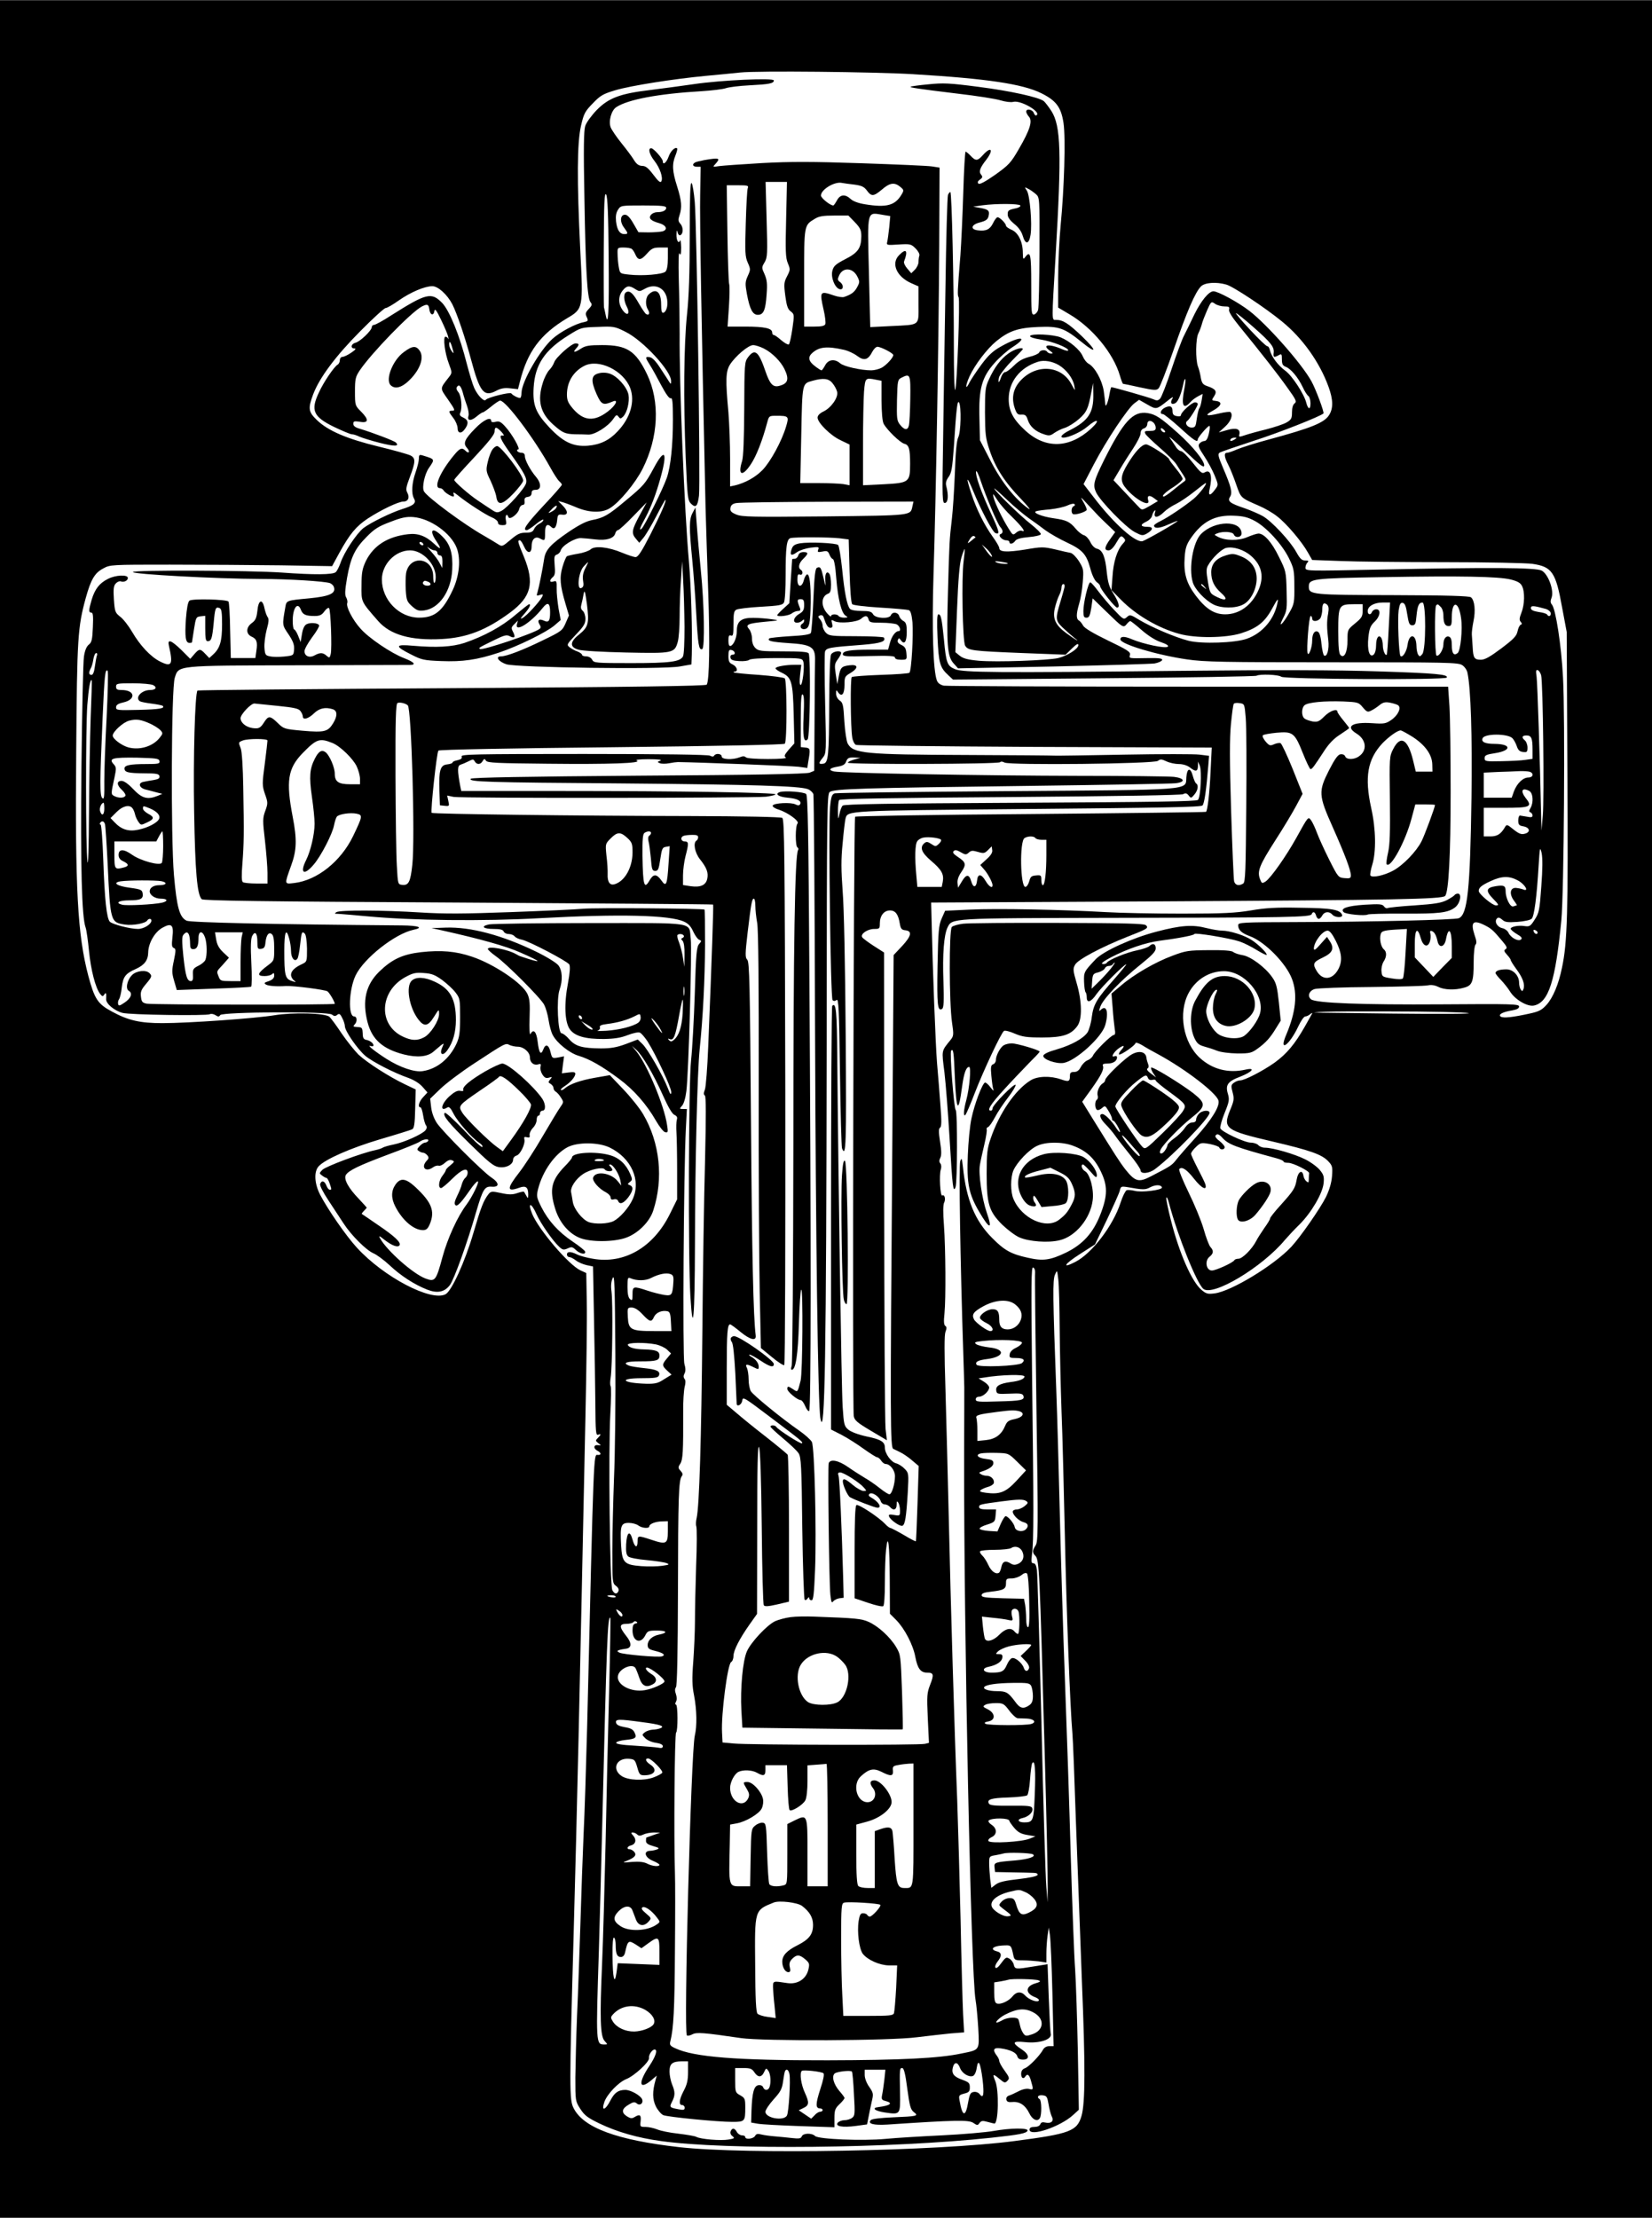 <?xml version="1.0" encoding="UTF-8" standalone="yes"?>
<svg version="1.0" xmlns="http://www.w3.org/2000/svg" width="736pt" height="988pt" viewBox="0 0 982 1318" preserveAspectRatio="xMidYMid meet">
  <g transform="translate(0,1318) scale(0.1,-0.1)" fill="#000000" stroke="none">
    <path d="M0 6590 l0 -6590 4910 0 4910 0 0 6590 0 6590 -4910 0 -4910 0 0
-6590z m5430 6150 c437 -26 649 -58 760 -113 89 -44 118 -84 132 -178 13 -89
4 -390 -17 -604 -8 -82 -15 -227 -15 -321 l0 -171 66 -39 c137 -80 262 -232
301 -365 8 -27 16 -49 19 -49 2 0 48 -9 100 -21 84 -18 99 -19 111 -6 8 7 48
110 89 228 79 229 129 344 163 378 23 23 90 28 150 11 41 -11 232 -138 331
-219 122 -99 224 -242 277 -388 28 -77 29 -128 4 -168 -28 -46 -104 -77 -359
-146 -79 -21 -164 -48 -189 -59 -25 -11 -52 -20 -59 -20 -20 0 -17 -25 8 -73
12 -23 33 -76 47 -117 28 -80 25 -77 135 -125 33 -14 82 -42 108 -63 54 -41
147 -150 184 -217 l24 -42 167 -6 c91 -4 371 -7 622 -7 251 0 485 -5 520 -10
117 -17 139 -49 177 -261 l27 -144 4 -830 c5 -839 0 -1015 -32 -1165 -20 -99
-54 -179 -92 -221 -28 -31 -45 -40 -101 -52 -100 -22 -155 -28 -171 -18 -18
12 11 28 68 37 28 5 41 12 41 23 0 15 -41 16 -462 13 -465 -3 -748 7 -775 30
-23 19 -11 51 22 61 17 5 168 11 337 12 169 2 320 6 337 10 19 4 40 1 60 -9
35 -18 99 -21 154 -5 49 13 57 35 57 153 0 52 5 97 11 103 8 8 6 24 -6 58 -25
77 -8 92 63 56 39 -20 50 -31 103 -94 26 -31 30 -40 19 -47 -12 -7 -10 -13 8
-33 12 -13 22 -27 22 -31 0 -5 15 -29 34 -55 38 -51 52 -91 42 -118 -6 -15 -8
-15 -16 -3 -6 8 -10 27 -10 41 0 42 -36 79 -75 79 -40 0 -65 -8 -65 -22 0 -5
15 -24 33 -42 17 -18 41 -48 52 -66 29 -49 105 -94 144 -85 87 19 127 146 162
505 16 165 23 1214 10 1446 -10 193 -44 407 -66 432 -9 10 -10 21 -2 41 16 42
-20 141 -59 161 -35 18 -297 20 -966 6 -431 -9 -438 -9 -438 11 0 10 5 24 12
31 9 9 6 12 -13 12 -21 0 -31 10 -54 51 -35 64 -146 183 -199 213 -23 13 -70
33 -106 46 -90 30 -105 42 -88 69 15 24 7 58 -43 174 -28 66 -31 80 -19 88 8
5 101 37 205 71 150 48 395 145 412 162 6 6 -46 146 -72 192 -58 105 -264 338
-369 418 -66 51 -186 116 -213 116 -27 0 -73 -56 -113 -137 -23 -48 -51 -106
-62 -127 -12 -22 -45 -112 -74 -199 -29 -88 -60 -167 -68 -175 -13 -13 -20
-13 -42 -3 -22 10 -235 71 -248 71 -2 0 -7 -19 -11 -42 -8 -48 -24 -85 -25
-58 0 8 -4 43 -9 77 -10 65 -53 143 -91 163 -11 6 -26 25 -34 44 -15 37 -76
89 -131 112 -44 18 -176 24 -182 8 -2 -6 24 -15 64 -21 69 -11 163 -48 163
-64 0 -5 -17 -2 -37 7 -77 34 -124 27 -71 -10 18 -13 19 -16 6 -16 -9 0 -20 5
-23 10 -9 15 -42 12 -48 -4 -3 -7 -29 -19 -59 -26 -38 -10 -63 -24 -91 -52
-21 -21 -44 -38 -51 -38 -8 0 -19 -13 -25 -30 -12 -37 -20 -39 -13 -3 3 14 35
57 73 96 38 38 69 71 69 73 0 15 -53 -1 -86 -26 -46 -33 -83 -82 -116 -155
-21 -45 -23 -64 -23 -195 1 -130 3 -153 28 -226 34 -102 89 -188 186 -288 42
-44 62 -70 45 -58 -77 53 -161 158 -225 283 l-64 124 -3 131 c-5 174 14 243
90 328 29 33 76 74 105 93 102 65 49 70 -65 6 -49 -27 -76 -52 -117 -107 -29
-39 -60 -86 -70 -104 -27 -56 -29 -28 -2 32 32 70 104 164 160 210 74 60 128
79 248 84 124 5 154 -5 259 -90 92 -75 92 -53 1 35 -81 77 -112 97 -154 97
-26 0 -26 -20 -2 385 36 612 31 767 -25 856 -17 26 -37 52 -45 59 -28 23 -199
61 -388 85 -175 23 -211 24 -299 15 -56 -5 -103 -12 -105 -14 -6 -5 39 -12
277 -41 113 -13 228 -31 257 -40 29 -9 63 -13 77 -9 43 11 168 -61 137 -80 -5
-4 -12 3 -16 14 -7 21 -45 28 -45 8 0 -6 7 -20 16 -30 23 -25 7 -78 -60 -193
-48 -83 -60 -95 -141 -153 -59 -41 -92 -59 -99 -52 -7 7 -4 15 9 24 16 11 17
17 7 29 -15 18 -7 41 30 88 46 60 31 84 -19 29 -32 -36 -43 -37 -73 -5 -13 14
-27 25 -30 25 -4 0 -10 -109 -14 -242 -4 -134 -12 -301 -17 -373 -18 -218 -18
-239 -11 -250 10 -13 -10 -541 -20 -551 -5 -4 -8 107 -8 247 0 379 -12 929
-21 929 -4 0 -10 -8 -14 -17 -4 -10 -11 -259 -15 -553 -5 -294 -11 -703 -14
-908 -6 -352 -5 -373 12 -370 18 4 21 45 7 100 -5 19 -1 34 14 55 17 23 22 53
31 178 15 235 21 280 31 264 14 -23 11 -177 -5 -207 -9 -18 -16 -87 -20 -212
-4 -102 -12 -225 -18 -275 -14 -121 -15 -131 -23 -430 -9 -314 -4 -385 33
-426 l27 -30 564 11 c310 7 582 15 604 18 22 4 42 13 45 20 3 10 -16 13 -84
12 -118 -2 -113 -3 -107 20 4 16 -15 29 -130 84 -89 43 -140 74 -148 88 -7 13
-18 27 -25 31 -18 10 -17 40 1 101 8 26 18 83 21 126 6 75 5 81 -22 125 -16
25 -38 47 -49 50 -11 2 -53 11 -93 21 -70 16 -80 16 -179 -1 -107 -17 -153
-15 -153 9 0 7 -17 37 -39 67 -50 70 -95 160 -126 253 -35 105 -30 116 9 21
45 -111 116 -246 133 -252 28 -11 24 8 -25 114 -58 124 -95 228 -90 252 2 9
14 -15 27 -54 32 -96 100 -257 117 -276 17 -19 18 -36 2 -42 -19 -6 9 -37 33
-37 11 0 19 -4 19 -10 0 -16 22 -12 35 7 8 11 33 18 80 22 38 3 70 11 72 17 2
6 -25 33 -59 60 -62 48 -218 200 -218 212 0 3 35 -28 78 -69 43 -41 101 -89
128 -108 27 -19 72 -51 99 -72 28 -20 84 -52 125 -71 94 -44 118 -70 141 -155
11 -42 27 -73 39 -82 11 -7 20 -19 20 -25 0 -15 88 -126 100 -126 19 0 10 33
-21 82 -25 39 -33 65 -40 128 -9 93 -25 132 -58 140 -14 3 -30 19 -40 40 -9
19 -26 37 -37 40 -12 3 -34 20 -49 38 -36 43 -55 52 -132 63 -71 10 -129 34
-103 42 8 3 46 8 83 11 37 4 83 14 102 23 19 9 38 13 42 8 5 -4 2 -10 -4 -12
-15 -5 -18 -39 -5 -47 13 -8 82 14 82 26 0 6 -9 27 -21 47 -19 33 -17 32 25
-14 67 -72 66 -71 118 -121 l47 -45 -29 -41 c-35 -48 -38 -68 -10 -68 12 0 29
16 46 46 24 41 28 44 42 30 14 -14 14 -18 -5 -38 -33 -37 -55 -108 -60 -194
l-6 -80 54 -55 c91 -93 224 -171 349 -205 98 -27 274 -25 366 3 98 31 142 66
187 149 31 57 37 63 31 34 -18 -98 -89 -182 -182 -215 -69 -25 -269 -32 -347
-12 -79 20 -219 80 -291 123 -54 33 -58 34 -76 17 -18 -16 -21 -14 -75 43 -31
32 -73 83 -95 112 -21 28 -42 52 -47 52 -12 0 -41 -121 -41 -170 0 -33 3 -40
19 -40 15 0 20 11 28 58 l8 57 70 -68 c114 -111 112 -110 135 -82 7 8 15 15
19 15 3 0 34 -24 68 -54 38 -33 82 -61 113 -71 35 -12 48 -21 42 -27 -13 -13
-145 15 -214 44 -44 19 -68 18 -68 -1 0 -28 217 -93 397 -119 103 -15 215 -17
863 -17 683 0 748 -1 772 -17 14 -9 28 -29 31 -45 20 -93 29 -372 24 -743 -8
-545 -23 -693 -75 -716 -23 -10 -525 -22 -959 -23 -334 -1 -353 -2 -353 -19 0
-28 21 -47 70 -65 89 -33 215 -161 250 -254 34 -90 23 -196 -34 -331 -47 -109
18 -65 72 50 15 32 33 58 41 58 8 0 22 7 31 15 15 14 75 16 461 15 244 0 460
-5 479 -10 21 -5 -161 -6 -446 -3 l-481 6 -46 -82 c-61 -107 -108 -163 -181
-216 -71 -50 -178 -105 -204 -105 -10 0 -27 -6 -37 -14 -18 -13 -18 -19 -8
-57 10 -38 9 -49 -15 -106 -44 -109 -28 -121 255 -187 222 -52 289 -76 327
-115 26 -27 28 -35 24 -89 -3 -40 -15 -81 -36 -125 -34 -68 -152 -238 -206
-296 -103 -110 -356 -264 -456 -277 -40 -5 -50 -3 -78 21 -57 48 -132 217
-182 415 -17 66 -29 126 -27 133 2 7 10 -8 16 -33 52 -196 165 -476 204 -509
57 -47 350 128 486 292 20 23 59 65 87 92 69 69 136 183 142 244 4 40 0 51
-23 79 -15 18 -54 47 -87 63 -61 31 -192 69 -239 69 -15 0 -32 7 -39 15 -7 8
-27 15 -45 15 -36 0 -174 65 -181 85 -3 7 8 48 25 90 28 69 30 81 20 115 -16
53 -1 74 73 102 72 28 94 56 32 42 -101 -23 -196 1 -271 69 -100 91 -131 269
-67 387 43 80 123 129 209 129 122 1 244 -143 215 -251 -12 -43 -61 -111 -95
-134 -37 -24 -128 -14 -162 18 -35 32 -63 91 -63 130 1 37 39 119 59 126 9 3
8 -4 -3 -26 -9 -17 -16 -54 -16 -82 0 -57 26 -94 75 -106 59 -15 156 42 171
100 23 93 -69 196 -176 196 -73 0 -117 -37 -175 -146 -32 -59 -34 -157 -6
-220 15 -33 26 -43 57 -52 22 -6 57 -17 79 -26 23 -9 74 -15 121 -16 74 0 84
3 120 29 48 35 74 63 109 121 l28 45 -11 109 c-10 92 -16 116 -39 148 -40 59
-129 125 -176 132 -23 4 -48 12 -56 19 -9 8 -56 12 -145 11 -121 -1 -137 -3
-216 -33 -101 -37 -231 -112 -307 -178 l-56 -47 7 -85 c3 -47 9 -102 12 -123
5 -26 3 -38 -5 -38 -15 0 -115 -99 -124 -123 -4 -9 -18 -22 -31 -27 -14 -5
-32 -23 -41 -40 -11 -21 -23 -30 -40 -30 -20 0 -25 -5 -25 -23 0 -34 -7 -37
-53 -21 -62 22 -140 20 -181 -6 -91 -56 -186 -195 -237 -345 -21 -61 -24 -89
-24 -210 0 -179 14 -224 92 -302 31 -30 77 -65 102 -76 57 -25 172 -34 240
-17 94 22 182 128 196 236 9 64 -16 158 -45 174 -19 10 -28 40 -12 40 4 0 24
-19 44 -42 31 -36 37 -40 38 -22 0 30 -40 85 -79 108 -42 24 -175 34 -237 17
-128 -34 -186 -145 -132 -251 15 -29 33 -48 50 -54 32 -11 46 -3 29 18 -7 8
-11 23 -9 33 2 13 9 8 26 -21 l23 -39 65 6 c35 2 71 10 79 17 20 17 20 109 0
137 -26 37 -87 48 -168 28 -38 -9 -71 -15 -73 -12 -10 9 24 26 85 41 l65 17
54 -27 c43 -21 58 -35 73 -68 24 -53 24 -78 -1 -124 -24 -46 -37 -61 -74 -90
-77 -60 -223 7 -272 124 -18 43 -18 125 0 169 21 48 94 125 141 146 53 25 150
25 215 0 77 -29 125 -73 162 -149 43 -87 43 -146 -1 -259 -43 -110 -104 -177
-203 -226 -96 -46 -137 -52 -229 -31 -101 22 -140 45 -213 119 -101 102 -152
226 -172 420 -6 53 -8 57 -16 35 -9 -23 0 -595 18 -1140 3 -96 6 -188 6 -205
0 -16 0 -196 -1 -400 -2 -1045 41 -3089 68 -3240 5 -27 12 -103 16 -167 7
-136 11 -129 -102 -152 -133 -28 -356 -39 -793 -40 -541 -1 -796 19 -907 72
-30 14 -34 20 -28 42 19 76 25 188 27 533 2 210 2 420 0 467 -7 207 -2 829 7
834 11 7 11 166 -1 166 -5 0 -5 8 0 17 6 10 6 27 0 45 -7 19 -7 32 0 41 7 8
11 200 12 572 1 559 4 659 23 683 7 9 5 18 -7 31 -16 17 -16 22 -2 43 15 24
18 72 17 303 -1 66 4 136 9 154 6 23 6 39 -1 47 -7 9 -7 19 0 32 7 13 7 31 -1
58 -11 40 -4 1155 9 1397 l6 117 -23 0 c-22 0 -22 1 -6 19 11 12 21 47 26 88
13 101 34 839 26 904 -13 103 45 94 -598 94 -310 0 -580 -4 -601 -8 -52 -11
-36 -27 28 -27 38 0 54 -4 59 -15 3 -8 16 -15 29 -15 14 0 30 -6 36 -14 7 -8
26 -17 44 -20 43 -9 268 -127 281 -147 6 -12 4 -47 -8 -112 -24 -125 -19 -230
11 -273 29 -41 93 -59 203 -58 62 1 100 7 141 23 31 12 63 19 72 15 9 -3 29
-27 46 -52 50 -79 141 -274 141 -301 -1 -21 -5 -16 -20 22 -29 76 -120 233
-151 263 l-28 27 -71 -27 c-54 -20 -89 -26 -148 -26 -111 1 -151 12 -188 54
-17 20 -38 36 -46 36 -22 0 -31 204 -12 258 20 57 17 115 -7 146 -12 15 -70
51 -132 81 -202 98 -389 148 -537 143 l-85 -3 60 -13 c229 -51 383 -94 468
-132 135 -59 136 -68 2 -23 -5 1 -17 7 -25 12 -51 30 -170 52 -170 32 0 -5 21
-24 46 -42 61 -42 269 -250 289 -290 9 -17 21 -58 26 -91 5 -33 16 -73 24 -87
24 -48 100 -109 155 -125 64 -19 138 -61 240 -137 88 -65 164 -152 220 -250
20 -35 44 -65 54 -67 17 -4 18 1 11 44 -17 115 -118 357 -181 435 l-28 34 27
-24 c36 -33 102 -145 158 -271 30 -67 54 -109 68 -115 15 -7 19 -15 14 -30 -3
-11 -4 -45 -2 -75 2 -30 4 -132 4 -226 l0 -171 -44 -89 c-98 -197 -271 -297
-457 -264 -37 6 -80 18 -95 26 -36 18 -59 18 -59 -1 0 -8 6 -15 14 -15 7 0 25
-9 39 -20 14 -11 42 -23 64 -28 l38 -8 6 -319 c4 -176 7 -403 8 -504 1 -158 3
-182 16 -177 19 7 19 1 -1 -19 -15 -15 -15 -17 2 -31 19 -14 19 -14 0 -12 -27
4 -31 -18 -7 -32 26 -13 27 -28 4 -26 -25 2 -23 46 -63 -1619 -6 -231 -15
-517 -21 -635 -5 -118 -14 -359 -19 -535 -6 -176 -14 -421 -20 -545 -5 -124
-9 -288 -10 -366 0 -138 0 -141 29 -186 25 -39 43 -53 113 -87 106 -51 228
-86 367 -105 386 -54 1373 -44 1966 20 167 18 207 26 213 42 5 17 -100 16
-202 -2 -45 -8 -182 -20 -306 -26 -124 -6 -274 -15 -335 -21 -139 -13 -401 -2
-420 17 -19 19 -71 18 -79 -2 -5 -13 -16 -15 -59 -10 -28 3 -74 8 -102 10 -27
2 -63 7 -79 11 -22 6 -31 4 -38 -9 -10 -17 -58 -23 -58 -6 0 6 -9 10 -20 10
-10 0 -24 9 -30 20 -13 24 -28 26 -37 4 -4 -10 1 -22 11 -29 15 -12 12 -14
-24 -20 -46 -8 -166 2 -191 16 -9 5 -57 13 -107 19 -49 5 -106 17 -125 25 -20
8 -51 15 -70 15 -32 0 -33 1 -29 35 4 37 -5 43 -37 23 -15 -9 -24 -8 -46 6
-33 22 -29 45 13 69 26 16 35 17 48 6 18 -15 40 2 31 25 -9 23 -68 56 -100 56
-41 0 -64 -16 -87 -60 -32 -63 -58 -70 -37 -10 17 46 83 115 129 134 49 19
140 104 136 126 -3 18 18 50 33 50 20 0 7 -40 -30 -96 -69 -102 -63 -148 10
-87 l33 28 -7 -25 c-20 -70 -19 -116 2 -159 12 -23 32 -46 44 -51 27 -11 320
-40 410 -40 75 0 77 3 77 86 0 51 -2 56 -30 72 -29 16 -30 19 -30 90 l0 72 49
0 c41 0 51 -4 65 -25 21 -32 43 -32 58 1 11 24 13 25 25 8 14 -19 17 -71 7
-98 -8 -21 -30 -21 -38 0 -3 9 -15 14 -28 12 -26 -4 -37 -42 -41 -151 l-2 -71
40 -7 c22 -4 133 -10 248 -14 l207 -7 0 54 c0 47 4 58 30 83 17 16 30 32 30
37 0 4 -14 23 -30 41 -35 41 -48 88 -28 105 14 11 93 20 102 11 3 -3 9 -63 12
-134 7 -117 6 -129 -11 -141 -10 -8 -31 -14 -46 -14 -14 0 -32 -7 -39 -15 -18
-21 28 -30 108 -19 l66 9 8 40 c4 22 13 64 19 92 12 50 11 54 -14 91 -16 22
-27 52 -27 70 l0 32 61 0 62 0 -6 -58 c-4 -31 -9 -71 -13 -89 -6 -29 -3 -33
20 -39 47 -12 29 -27 -42 -36 -43 -5 -23 -23 37 -32 94 -14 93 -14 91 117 -3
144 -2 147 13 147 10 0 19 -35 30 -122 14 -105 20 -125 39 -140 31 -23 20 -25
-125 -31 -71 -3 -123 -9 -130 -16 -22 -22 14 -32 98 -27 402 27 482 28 509 11
25 -17 28 -17 39 -1 10 13 18 14 47 6 19 -5 38 -10 41 -10 24 0 28 200 5 253
-18 44 -14 45 27 11 27 -23 32 -24 45 -10 14 14 13 20 -16 60 -18 24 -32 50
-32 58 0 7 -7 22 -15 32 -27 35 -19 49 23 43 57 -8 93 -25 99 -47 4 -14 14
-20 34 -20 42 0 38 31 -8 61 -61 40 -55 51 21 43 86 -9 161 16 152 50 -3 11
-8 109 -12 217 l-7 196 -81 -13 c-109 -18 -113 -18 -120 11 -3 13 -15 29 -26
35 -20 11 -21 10 -58 -39 -11 -14 -21 -20 -25 -14 -4 6 2 22 13 36 27 34 25
54 -6 61 -41 11 -22 31 33 34 55 3 53 5 67 -60 6 -26 10 -28 55 -28 26 0 69
-3 95 -6 l46 -7 0 55 c0 30 3 77 7 104 l7 49 7 -45 c4 -25 11 -183 15 -352 l7
-308 -26 0 c-16 0 -30 -8 -37 -21 -19 -35 -83 -101 -107 -110 -16 -6 -23 -17
-23 -34 0 -25 14 -33 25 -15 12 19 24 10 34 -28 15 -51 14 -53 -13 -46 -15 3
-39 -2 -63 -15 -21 -11 -46 -22 -56 -25 -11 -4 -17 -13 -15 -23 3 -14 12 -17
36 -15 43 4 77 -19 100 -66 18 -39 49 -53 63 -30 12 18 11 105 -1 113 -20 12
-9 26 17 23 25 -3 28 -8 36 -53 4 -27 13 -60 19 -73 15 -28 -4 -44 -39 -36
-16 4 -25 1 -29 -10 -4 -10 -18 -16 -35 -16 -20 0 -29 -5 -29 -16 0 -45 183
17 259 87 l34 31 -6 347 c-4 190 -11 409 -16 486 -6 77 -17 379 -26 670 -8
292 -24 768 -35 1058 -11 291 -24 730 -30 975 -6 246 -15 578 -21 737 -21 560
-22 658 -8 690 13 30 13 30 20 -30 4 -33 7 -163 8 -290 1 -126 6 -347 11 -490
6 -143 14 -478 20 -745 9 -435 31 -1015 45 -1175 3 -33 12 -260 20 -505 9
-245 25 -677 36 -960 21 -510 20 -728 -2 -804 -26 -91 -68 -107 -399 -150
-454 -60 -1600 -81 -1995 -36 -369 42 -566 115 -625 231 -26 49 -26 110 0
1039 21 772 33 1288 70 3070 6 278 10 584 8 680 l-3 175 -35 16 c-70 33 -246
240 -286 334 -30 73 -6 71 26 -2 23 -52 96 -157 133 -191 21 -20 27 -21 51
-11 23 11 29 10 49 -9 25 -24 61 -30 55 -9 -2 6 -35 33 -74 59 -85 57 -145
124 -186 205 -29 59 -30 65 -19 109 27 105 99 207 175 247 60 31 183 30 250
-2 129 -63 188 -195 137 -307 -23 -51 -75 -110 -113 -130 -33 -17 -111 -20
-149 -6 -38 15 -87 77 -94 119 -3 21 -8 47 -10 58 -6 29 28 80 72 109 43 28
117 43 128 27 7 -13 45 -15 45 -3 0 4 -5 13 -12 20 -9 9 -9 12 -1 12 17 0 52
-54 60 -92 l6 -33 -22 27 c-39 48 -130 62 -145 21 -8 -19 33 -67 77 -89 15 -8
27 -22 27 -30 0 -11 6 -15 19 -11 12 3 22 -1 25 -9 9 -24 32 -16 60 20 30 40
33 64 10 73 -15 6 -15 7 0 19 15 11 16 16 3 46 -25 59 -65 97 -120 113 -85 25
-227 17 -227 -14 0 -4 -19 -28 -43 -52 -80 -83 -92 -138 -57 -251 25 -83 82
-149 148 -175 65 -25 198 -24 271 1 72 25 142 94 164 162 62 190 40 403 -60
573 -21 36 -74 102 -118 148 l-80 84 -86 -15 c-91 -16 -153 -38 -182 -64 -9
-8 -20 -13 -23 -9 -3 3 7 13 23 23 34 22 62 54 63 73 0 10 -10 12 -40 8 l-40
-5 6 50 7 51 -35 -7 c-35 -6 -36 -5 -45 30 -10 46 -30 54 -43 19 -15 -39 -26
-23 -34 45 -7 60 -25 79 -43 45 -5 -8 -7 35 -5 94 3 87 1 116 -13 145 -30 64
-200 178 -329 221 -97 33 -184 40 -303 27 -111 -13 -172 -42 -248 -115 -81
-79 -103 -174 -70 -302 27 -103 91 -159 216 -191 79 -20 142 -14 177 18 15 13
35 30 45 38 17 12 17 12 6 -14 -19 -42 3 -55 30 -17 34 47 51 108 51 180 0
124 -34 185 -125 227 -59 28 -111 31 -137 7 -37 -33 -16 -159 38 -230 35 -46
58 -43 94 15 29 47 30 47 30 16 0 -39 -51 -119 -89 -138 -41 -22 -76 -20 -128
5 -147 71 -137 269 17 353 44 24 61 28 109 24 48 -3 67 -11 110 -42 28 -21 64
-54 79 -74 26 -34 27 -41 27 -146 0 -92 -4 -119 -21 -157 -42 -91 -116 -151
-201 -164 -48 -8 -136 22 -216 73 -69 44 -120 85 -94 76 9 -3 17 -2 17 4 0 13
-21 29 -44 33 -15 3 -20 13 -20 39 -1 28 -5 35 -21 36 -11 1 -24 2 -29 3 -6 1
-5 6 2 13 17 17 15 48 -3 48 -37 0 -31 161 9 244 50 103 235 248 344 271 63
13 31 25 -70 26 -764 6 -1256 17 -1279 28 -42 21 -58 78 -75 271 -19 220 -16
1110 5 1173 24 74 2 72 731 74 355 1 655 2 668 2 38 1 24 17 -35 40 -77 29
-213 121 -261 177 -46 51 -86 129 -78 151 3 7 0 22 -6 33 -9 14 -8 40 5 117
22 122 46 173 117 244 45 46 70 62 140 88 66 26 96 32 136 29 102 -8 225 -96
259 -184 25 -66 16 -165 -24 -250 -59 -125 -106 -164 -200 -164 -118 0 -221
105 -221 227 0 91 80 173 168 173 74 0 152 -82 152 -158 0 -17 -3 -33 -7 -35
-5 -3 -8 15 -8 40 -1 112 -140 128 -161 18 -3 -19 -4 -65 -2 -102 4 -59 7 -68
37 -95 29 -26 40 -29 73 -25 89 12 160 115 166 242 5 95 -11 151 -58 197 -60
61 -83 41 -35 -29 31 -47 26 -52 -13 -15 -51 48 -98 65 -156 58 -122 -14 -205
-67 -251 -159 -21 -45 -26 -68 -26 -144 -1 -101 -5 -94 98 -212 72 -83 195
-118 379 -108 150 8 265 53 407 158 125 93 145 174 82 329 -38 91 -40 100 -25
100 5 0 16 -16 24 -35 20 -46 46 -47 46 -1 0 42 21 62 49 47 30 -16 31 -15 31
34 0 46 13 58 38 33 17 -17 30 0 34 42 3 32 6 35 31 32 35 -4 36 20 1 55 l-26
26 24 -6 c12 -3 50 -17 83 -31 77 -33 154 -35 201 -5 57 35 151 149 194 234
95 189 104 399 26 562 -67 139 -119 173 -267 173 -77 0 -99 -4 -124 -20 -38
-25 -53 -26 -32 -2 22 24 21 32 -2 32 -24 0 -118 -84 -127 -113 -4 -12 -16
-32 -28 -44 -12 -12 -30 -46 -39 -76 -34 -106 -16 -180 61 -249 55 -49 70 -56
128 -58 27 0 63 -1 81 -2 38 -2 119 49 149 94 16 24 21 26 30 13 11 -14 13
-14 28 0 24 24 39 88 32 130 -9 45 -66 110 -111 125 -21 7 -46 8 -67 2 -44
-11 -47 -43 -12 -123 29 -64 39 -69 97 -44 36 15 17 -24 -29 -59 -82 -63 -145
-58 -209 17 -28 33 -35 49 -35 83 0 74 37 136 102 170 86 45 233 -26 274 -131
30 -79 1 -179 -75 -258 -49 -53 -104 -79 -176 -85 -87 -7 -147 21 -229 108
-82 87 -100 133 -94 237 8 136 65 223 207 311 75 47 76 47 174 50 95 4 101 3
165 -29 104 -51 273 -234 271 -293 0 -20 -1 -20 -12 -3 -7 11 -30 47 -52 80
-26 41 -48 63 -62 65 -29 4 -29 0 0 -46 13 -20 43 -74 67 -120 29 -54 48 -81
57 -78 10 4 13 -21 13 -127 0 -150 -13 -277 -36 -345 -22 -65 -133 -288 -150
-303 -17 -14 -12 2 24 68 33 63 62 139 88 233 44 158 26 183 -41 57 -50 -92
-57 -101 -168 -193 -101 -85 -129 -101 -198 -114 -35 -7 -76 -28 -140 -71
-105 -72 -136 -106 -144 -157 -9 -61 -32 -175 -40 -201 -7 -21 -6 -23 14 -16
20 6 21 4 13 -12 -16 -30 -92 -113 -116 -125 -16 -9 -13 -2 12 26 29 33 40 56
27 56 -3 0 -40 -29 -83 -65 -79 -68 -186 -126 -301 -165 -73 -24 -168 -29
-305 -17 -109 10 -112 -2 -12 -52 62 -32 77 -35 178 -39 128 -5 213 7 343 50
114 38 283 121 331 162 l37 32 -13 69 c-6 39 -12 92 -11 118 1 44 -1 48 -19
42 -24 -8 -26 7 -4 26 13 11 15 26 11 71 -4 49 -2 58 13 63 10 3 20 14 23 24
7 29 83 75 120 74 18 -1 57 -4 87 -8 64 -8 109 6 117 35 3 11 10 20 16 20 6 0
47 37 91 83 l80 82 -42 -77 c-47 -87 -50 -106 -22 -139 l20 -24 25 30 c14 17
48 74 76 128 27 53 52 97 54 97 10 0 -28 -86 -90 -208 -51 -99 -72 -132 -87
-132 -10 0 -46 12 -80 26 -81 34 -162 43 -187 20 -10 -9 -44 -21 -75 -26 -31
-5 -61 -12 -66 -15 -5 -3 -17 -31 -26 -62 -19 -64 -15 -111 17 -219 l21 -71
-20 -46 c-19 -44 -26 -49 -134 -101 -118 -58 -217 -96 -250 -96 -37 0 -14 -32
32 -47 63 -20 930 -32 1031 -13 l69 12 2 56 c4 141 -4 411 -17 557 -26 290
-58 1059 -55 1350 0 77 -2 221 -5 320 -3 112 -1 172 4 160 7 -15 10 -6 10 35
-1 30 -3 49 -6 42 -9 -23 -23 -1 -22 36 1 24 3 29 6 14 3 -13 10 -21 16 -19
19 6 20 47 2 67 -14 16 -15 24 -6 51 16 48 13 86 -14 172 -29 90 -31 133 -10
184 8 20 13 39 10 42 -12 11 -40 -17 -51 -50 -12 -34 -34 -52 -34 -27 0 16
-55 78 -69 78 -21 0 -11 -37 19 -75 33 -42 53 -101 41 -122 -5 -10 -18 0 -47
39 -31 41 -46 53 -67 53 -20 1 -33 10 -48 34 -11 19 -45 64 -74 100 -30 37
-59 80 -65 95 -14 37 4 101 33 120 70 46 251 80 507 95 63 4 129 12 145 18 17
6 80 14 141 17 116 6 144 11 144 29 0 16 -313 2 -475 -22 -77 -11 -194 -27
-260 -35 -178 -21 -247 -47 -317 -118 -31 -32 -62 -74 -69 -95 -9 -29 -11
-129 -5 -433 7 -429 17 -592 36 -615 11 -13 9 -20 -10 -40 -20 -21 -22 -29
-12 -49 10 -22 8 -24 -19 -30 -48 -9 -138 -57 -184 -98 -75 -66 -185 -257
-185 -322 0 -12 -3 -25 -6 -29 -6 -6 -44 12 -55 26 -7 9 -141 -24 -151 -38
-10 -14 -48 24 -69 70 -10 22 -29 86 -44 143 -42 167 -103 317 -147 363 -64
65 -93 58 -302 -74 -49 -32 -95 -57 -103 -57 -7 0 -13 -6 -13 -13 0 -20 -70
-87 -97 -93 -27 -7 -31 -34 -6 -34 12 0 5 -9 -19 -25 -20 -14 -44 -25 -52 -25
-9 0 -16 -9 -16 -20 0 -10 -6 -23 -14 -27 -21 -13 -83 -104 -110 -164 -51
-107 -34 -145 89 -205 50 -24 98 -44 106 -44 9 0 29 -6 45 -14 16 -7 70 -24
121 -37 87 -22 120 -22 96 2 -10 10 -136 58 -215 82 -26 7 -38 17 -38 29 0 16
6 17 40 12 52 -9 54 13 5 62 -34 34 -35 36 -35 118 0 75 3 87 28 125 71 105
305 346 369 380 33 17 41 14 45 -16 4 -34 25 -42 30 -11 3 18 12 6 40 -52 20
-41 39 -86 42 -100 3 -14 3 -19 0 -12 -3 6 -10 12 -16 12 -16 0 -4 -98 20
-160 20 -54 20 -55 1 -80 -56 -72 -55 -63 -5 -135 39 -56 43 -65 26 -65 -26 0
-25 -5 5 -44 14 -18 25 -45 25 -59 0 -33 23 -36 44 -5 23 32 20 53 -10 67 -20
9 -24 16 -18 29 13 28 6 103 -12 123 -9 10 -13 23 -9 28 12 21 24 11 36 -31 6
-24 18 -60 26 -82 7 -21 11 -46 8 -56 -10 -30 14 -33 46 -6 17 14 34 26 39 26
4 0 27 16 50 35 23 19 47 35 53 35 34 0 205 -228 300 -401 20 -36 43 -72 52
-79 8 -7 15 -16 15 -20 0 -4 -49 -61 -110 -125 -102 -110 -126 -145 -99 -145
6 0 31 16 55 36 24 20 44 31 44 25 0 -6 -10 -16 -23 -22 -13 -6 -27 -20 -32
-32 -8 -17 -18 -22 -50 -22 -34 0 -50 -8 -90 -42 -49 -41 -50 -42 -75 -26 -14
9 -52 32 -85 51 -117 66 -337 229 -355 263 -13 23 4 102 29 138 37 54 38 52
-36 75 -20 6 -23 4 -23 -19 0 -14 -9 -51 -20 -82 -22 -64 -26 -124 -9 -155 15
-27 -1 -41 -71 -63 -69 -22 -184 -79 -229 -112 -40 -31 -117 -146 -137 -208
-9 -24 -21 -49 -29 -55 -18 -15 -129 -16 -320 -2 -187 13 -885 16 -885 3 0
-13 491 -40 760 -41 170 0 382 -14 412 -25 9 -4 19 -13 22 -21 15 -39 -22 -57
-144 -69 -138 -13 -137 -12 -144 -53 -19 -108 -19 -105 19 -161 28 -42 35 -63
33 -90 -3 -36 -3 -36 -58 -42 -30 -3 -68 -3 -85 1 -27 5 -30 10 -33 50 -2 25
4 73 13 108 13 45 14 66 6 75 -6 8 -14 31 -19 53 -12 59 -36 51 -42 -15 -5
-43 -11 -57 -33 -73 -35 -25 -36 -64 -3 -80 32 -14 38 -32 30 -85 l-6 -43 -73
0 -73 0 -4 164 c-1 90 -6 168 -10 172 -14 13 -216 18 -232 5 -9 -8 -16 -45
-21 -110 -7 -106 -2 -141 21 -141 8 0 14 1 15 3 0 1 6 36 12 77 11 71 13 75
40 78 l27 3 0 -75 c0 -60 3 -76 14 -76 22 0 27 14 36 106 8 91 11 100 35 91
12 -5 15 -25 15 -97 0 -99 -12 -141 -52 -178 l-24 -22 -24 25 c-30 32 -36 31
-65 -2 l-24 -28 -53 53 c-61 59 -84 67 -74 25 26 -113 17 -129 -54 -93 -55 28
-118 95 -165 176 -21 36 -53 77 -71 90 -29 23 -32 29 -37 102 -4 61 -2 81 11
95 9 10 22 15 29 13 19 -8 43 4 43 20 0 21 -74 18 -119 -6 -50 -25 -77 -60
-96 -123 -18 -62 -19 -77 -2 -77 10 0 12 -20 9 -87 -3 -74 -7 -91 -25 -104
-13 -11 -23 -35 -28 -70 -5 -30 -11 -326 -15 -659 -6 -592 2 -891 25 -952 5
-14 14 -77 20 -139 11 -112 38 -218 66 -255 13 -16 16 -17 25 -4 10 16 13 9
11 -26 -3 -27 48 -70 97 -83 44 -12 502 -18 519 -8 7 4 22 2 33 -5 17 -11 22
-11 29 0 12 19 641 23 664 3 13 -10 20 -11 31 -2 12 10 18 7 30 -18 9 -16 16
-39 16 -49 0 -28 74 -135 120 -175 42 -36 172 -103 259 -133 32 -12 65 -32 83
-53 l29 -33 -25 -27 c-25 -26 -35 -61 -17 -61 5 0 12 -21 16 -47 4 -27 12 -54
17 -60 7 -9 6 -18 -3 -30 -21 -24 -125 -71 -188 -84 -31 -6 -60 -15 -66 -19
-5 -4 -26 -11 -45 -15 -79 -16 -295 -97 -314 -117 -19 -20 -19 -21 -1 -34 10
-8 22 -14 26 -14 4 0 12 -14 18 -31 13 -39 13 -39 1 -39 -6 0 -15 11 -20 25
-11 28 -28 33 -37 9 -3 -9 16 -47 49 -97 30 -45 70 -107 90 -137 46 -71 134
-159 178 -178 19 -8 63 -40 97 -72 65 -61 146 -114 223 -144 59 -23 102 -15
134 27 25 33 103 249 157 437 39 133 50 151 91 148 49 -4 47 23 -3 56 -51 34
-284 267 -322 322 -17 26 -30 60 -34 93 l-6 52 60 58 c33 32 124 101 204 153
183 120 184 121 208 108 11 -5 33 -10 48 -10 36 0 73 -33 73 -64 0 -30 23 -49
49 -41 16 5 18 2 14 -15 -3 -11 2 -31 11 -45 13 -20 22 -24 39 -19 20 6 21 5
7 -11 -12 -15 -12 -18 3 -26 9 -6 17 -16 17 -24 0 -8 6 -18 13 -22 8 -4 22
-20 31 -35 17 -26 17 -28 -2 -55 -11 -15 -58 -93 -105 -173 -46 -80 -110 -178
-141 -218 -75 -96 -74 -117 1 -90 39 14 53 3 53 -42 -1 -24 -1 -24 -12 -5 -6
11 -12 22 -14 23 -1 2 -19 -1 -39 -8 -29 -10 -50 -10 -96 0 -55 12 -61 11 -75
-6 -30 -39 -45 -77 -90 -231 -50 -171 -129 -344 -165 -364 -86 -46 -368 102
-528 277 -65 71 -172 226 -218 314 -34 66 -38 137 -9 169 38 42 191 109 366
161 96 28 182 55 190 59 12 6 16 33 18 123 l3 114 -63 30 c-93 44 -227 130
-277 177 -23 23 -69 80 -101 127 -31 47 -64 91 -72 98 -27 22 -218 27 -326 9
-116 -19 -513 -47 -667 -47 -132 0 -203 16 -300 69 -84 45 -103 74 -140 212
-64 243 -79 514 -72 1338 5 673 9 734 57 909 30 108 53 148 103 174 41 23 47
23 397 23 195 0 492 -2 659 -4 l305 -5 43 79 c63 114 100 158 169 204 78 51
182 101 212 101 28 0 39 24 23 53 -10 18 -7 34 15 92 35 92 35 113 4 129 -14
7 -99 31 -190 53 -189 46 -299 93 -366 157 -51 49 -54 68 -23 152 37 99 134
229 280 376 75 76 143 138 151 138 8 0 43 20 78 45 70 49 154 85 200 85 34 0
89 -50 119 -108 28 -56 75 -194 111 -328 52 -194 76 -224 149 -186 28 15 50
19 84 15 l46 -5 11 43 c45 180 122 283 280 378 97 57 97 58 79 411 -20 409
-19 635 5 735 16 71 24 85 70 132 45 47 61 56 135 78 91 27 346 67 536 85 66
6 158 15 205 20 104 11 791 4 1030 -10z m728 -713 c22 -20 22 -21 21 -341 -1
-177 -4 -332 -8 -346 -4 -14 -15 -26 -24 -28 -16 -3 -17 12 -17 177 0 184 -5
205 -36 164 -12 -16 -13 -13 -14 24 0 67 -27 121 -66 138 -19 8 -34 19 -34 24
0 14 -37 51 -50 51 -6 0 -18 -16 -27 -35 -18 -37 -41 -49 -89 -43 -48 5 -42
34 10 47 35 9 47 17 52 36 8 33 1 41 -48 50 l-43 8 55 8 c82 11 218 10 225 -1
3 -5 -7 -12 -22 -16 -49 -10 -53 -13 -53 -38 0 -16 13 -34 38 -55 25 -19 43
-44 51 -70 16 -56 38 -53 47 5 10 67 -4 234 -22 262 -15 23 -15 23 8 11 13 -6
33 -21 46 -32z m-2540 -371 c3 -333 -2 -427 -18 -346 -4 19 -8 40 -10 45 -1 6
-2 163 -1 350 1 272 4 336 14 320 9 -14 13 -117 15 -369z m342 290 c0 -16 -21
-26 -55 -26 -12 0 -28 -7 -35 -15 -17 -21 -2 -36 48 -50 43 -12 54 -39 20 -49
-13 -3 -50 -6 -83 -6 l-60 1 -30 52 c-20 35 -36 52 -50 52 -28 0 -32 -41 -6
-76 26 -35 26 -39 2 -39 -27 0 -43 24 -49 75 -3 31 0 52 12 70 16 25 18 25
151 25 109 0 135 -3 135 -14z m-205 -244 c6 -4 16 -19 22 -34 17 -37 33 -35
70 7 27 30 37 35 77 35 l46 0 0 -64 c0 -42 -5 -69 -14 -79 -17 -17 -138 -27
-216 -18 -55 6 -55 6 -62 46 -4 22 -7 57 -7 78 -1 36 0 37 37 37 20 0 42 -4
47 -8z m21 -239 c24 -15 27 -15 54 0 56 34 114 14 132 -45 12 -42 3 -88 -19
-96 -9 -2 -13 12 -13 50 0 74 -30 99 -72 61 -21 -18 -24 -64 -6 -93 13 -21 6
-36 -12 -25 -6 4 -24 31 -41 60 -35 62 -53 79 -74 71 -20 -7 -19 -49 1 -88 22
-43 3 -59 -25 -20 -27 38 -27 82 0 116 24 30 40 32 75 9z m3502 -103 c27 0 32
-3 28 -18 -4 -11 15 -43 59 -97 133 -163 234 -292 289 -370 50 -69 55 -81 42
-91 -10 -7 -16 -26 -16 -53 0 -36 -4 -44 -31 -60 -18 -11 -73 -29 -123 -42
-50 -12 -107 -28 -127 -35 -33 -11 -36 -11 -32 5 8 33 -19 42 -73 26 l-49 -14
38 35 c34 31 48 70 31 86 -3 3 -33 0 -66 -8 -80 -19 -92 -13 -37 17 50 28 58
52 17 57 -27 3 -27 4 -11 28 19 29 10 43 -40 60 -26 9 -33 17 -39 50 -3 21
-11 52 -17 67 -15 40 -14 167 3 198 7 14 16 38 20 53 3 14 18 52 31 82 24 54
25 55 47 40 12 -9 38 -16 56 -16z m175 -125 c103 -91 123 -117 118 -152 -3
-26 2 -28 30 -13 17 10 19 7 19 -25 0 -28 5 -37 23 -44 31 -12 74 -64 101
-121 11 -25 27 -49 34 -53 6 -4 12 -24 12 -43 0 -40 -14 -38 -25 3 -12 51 -85
162 -124 190 -44 32 -83 84 -92 122 -3 14 -10 25 -15 24 -6 -1 -52 43 -103 98
-51 54 -88 99 -84 99 5 0 53 -38 106 -85z m-4763 -126 c9 -31 8 -32 -5 -15 -8
11 -15 29 -15 40 0 26 9 16 20 -25z m3606 -99 c45 -28 82 -78 90 -121 6 -34 6
-34 -18 10 -58 108 -201 121 -295 27 -49 -49 -63 -106 -41 -171 12 -34 18 -40
40 -38 22 1 29 -4 38 -33 13 -39 46 -68 96 -84 29 -10 38 -9 61 8 16 11 44 25
65 31 20 7 57 30 82 52 46 41 55 61 74 164 l10 50 1 -68 c2 -109 -30 -157
-140 -213 -47 -23 -64 -44 -36 -44 31 1 104 34 140 65 62 53 81 42 22 -12
-128 -117 -270 -121 -390 -11 -72 66 -99 116 -99 188 0 102 67 187 174 221 36
12 86 3 126 -21z m744 -140 c-19 -99 -7 -126 36 -79 10 12 31 27 46 35 l27 14
-6 -38 c-3 -20 -9 -42 -14 -47 -4 -6 -11 -34 -15 -63 -6 -46 -9 -52 -31 -52
-25 0 -43 27 -26 39 13 8 63 88 63 101 0 5 -7 10 -16 10 -19 0 -84 -59 -84
-76 0 -7 -10 -9 -25 -6 -18 3 -25 11 -25 28 0 30 -13 37 -44 23 -27 -13 -36
-39 -13 -39 6 0 51 -36 100 -80 83 -76 107 -92 107 -70 0 11 59 80 69 80 4 0
3 -20 -3 -45 -7 -31 -16 -45 -27 -45 -9 0 -22 -7 -29 -15 -10 -12 -5 -25 27
-73 22 -33 50 -85 63 -116 23 -57 23 -57 3 -84 -30 -41 -43 -39 -32 5 17 75 5
117 -29 97 -16 -10 -25 -3 -72 57 -30 38 -61 69 -70 69 -8 0 -23 12 -32 28
-10 15 -25 38 -35 52 -9 14 32 -22 92 -80 84 -80 110 -101 113 -87 5 25 -67
115 -157 195 -102 91 -131 110 -179 118 -87 14 -144 -49 -260 -281 -61 -124
-67 -147 -46 -191 25 -52 175 -206 229 -235 42 -22 47 -23 72 -9 38 22 41 40
5 40 -43 0 -47 12 -10 30 18 8 34 24 36 35 2 11 9 25 14 30 7 7 8 3 3 -12 -9
-33 19 -30 54 5 15 15 48 37 72 48 24 12 73 45 108 73 35 28 65 51 68 51 12 0
-36 -63 -71 -93 -56 -46 -153 -111 -198 -133 -21 -10 -38 -22 -38 -26 0 -20
33 -18 85 6 30 13 55 23 55 21 0 -7 -183 -112 -208 -120 -41 -12 -172 105
-290 260 l-61 79 62 119 c73 140 201 332 240 361 l28 21 49 -28 c54 -31 54
-30 119 21 29 24 39 28 30 14 -16 -25 -5 -40 19 -26 16 10 35 57 47 118 3 15
8 26 11 24 2 -3 0 -29 -6 -58z m-182 -202 c7 -7 12 -20 12 -30 0 -14 -8 -18
-35 -18 -31 0 -34 -2 -26 -18 5 -9 44 -46 85 -82 42 -36 87 -80 99 -99 12 -19
30 -47 41 -63 18 -29 18 -30 -1 -43 -11 -8 -39 -30 -62 -49 -24 -20 -48 -36
-53 -36 -18 0 10 27 63 60 27 18 49 38 49 45 0 7 -18 35 -40 61 -22 27 -40 51
-40 55 0 12 -118 89 -137 89 -25 0 -64 -41 -109 -115 -43 -70 -46 -102 -15
-141 55 -70 152 -123 136 -75 -8 27 7 32 34 12 l24 -18 -47 -28 c-47 -27 -48
-27 -65 -9 -10 10 -48 51 -85 90 l-67 71 35 59 c19 33 55 90 80 127 25 38 46
79 46 92 0 15 7 26 20 30 11 3 20 15 20 26 0 21 20 25 38 7z m68 -55 c-7 -7
-26 7 -26 19 0 6 6 6 15 -2 9 -7 13 -15 11 -17z m414 -43 c-20 -13 -33 -13
-25 0 3 6 14 10 23 10 15 0 15 -2 2 -10z m-1325 -460 c62 -61 86 -94 60 -84
-9 4 -24 -1 -35 -11 -18 -16 -20 -15 -43 22 -37 58 -83 154 -91 188 -6 27 -4
25 22 -15 16 -25 55 -70 87 -100z m-2710 51 c-3 -6 -16 -16 -28 -22 -21 -11
-21 -10 2 15 23 25 40 29 26 7z m4154 -76 c70 -38 161 -138 202 -220 30 -61
33 -74 33 -168 1 -95 -1 -106 -28 -154 -39 -71 -73 -102 -39 -36 23 44 24 57
21 164 -3 113 -4 117 -46 201 -42 87 -88 138 -121 138 -10 0 -40 -10 -66 -21
-53 -23 -131 -22 -176 2 -23 12 -23 12 -4 20 35 14 92 10 99 -6 8 -23 46 -19
46 5 0 81 -160 79 -241 -3 -47 -48 -74 -201 -49 -286 12 -42 71 -105 122 -132
47 -24 131 -25 177 -1 45 22 80 90 81 153 0 62 -31 108 -92 133 -41 17 -52 18
-89 7 -60 -18 -89 -51 -89 -101 0 -49 17 -86 59 -123 43 -38 30 -51 -23 -25
-43 21 -44 22 -56 93 -10 56 -10 77 0 94 23 43 81 100 110 106 42 9 105 -11
147 -48 65 -57 79 -126 42 -207 -40 -88 -113 -140 -196 -140 -65 0 -115 32
-175 111 -56 74 -73 133 -66 229 4 54 11 76 37 113 68 99 144 139 257 133 54
-2 82 -9 123 -31z m-1661 -99 c-2 0 -14 -10 -27 -21 -16 -13 -21 -15 -16 -5
16 29 27 40 37 34 5 -3 8 -7 6 -8z m-3283 -36 c3 -5 2 -10 -4 -10 -5 0 -13 5
-16 10 -3 6 -2 10 4 10 5 0 13 -4 16 -10z m68 -40 c9 0 17 -7 17 -15 0 -8 7
-15 15 -15 11 0 15 -11 15 -37 l-1 -38 -16 30 c-8 17 -32 48 -52 70 -20 22
-27 32 -15 22 11 -9 28 -17 37 -17z m3309 -24 c16 -29 -7 -11 -33 27 l-23 32
23 -20 c13 -11 27 -28 33 -39z m-164 -41 c-13 -96 -6 -474 9 -501 17 -29 39
-32 337 -44 l260 -10 38 37 c28 27 38 32 38 20 0 -22 -64 -63 -120 -77 -61
-14 -365 -25 -471 -16 -66 6 -92 13 -113 29 l-27 22 10 255 c7 182 15 270 26
308 9 30 18 52 19 50 2 -1 -1 -34 -6 -73z m261 -11 c10 -9 -55 -3 -69 6 -10 6
-2 7 25 3 22 -3 42 -7 44 -9z m-2510 -31 c-13 -25 -17 -48 -13 -73 5 -29 2
-38 -11 -44 -28 -11 -16 96 15 129 13 14 24 25 26 25 1 0 -7 -17 -17 -37z
m590 -346 c0 -90 -3 -166 -9 -177 -17 -32 -76 -40 -307 -40 -212 0 -223 1
-233 20 -6 12 -21 20 -35 20 -14 0 -25 4 -25 9 0 5 -12 14 -27 20 -16 5 -37
17 -47 25 -19 15 -17 18 37 75 47 49 57 66 57 94 0 19 -7 40 -16 48 -11 9 -13
20 -8 38 4 14 10 42 13 61 6 29 9 19 20 -61 14 -113 9 -134 -48 -180 -54 -43
-55 -74 -3 -89 21 -7 145 -14 284 -17 280 -6 288 -4 307 64 6 21 11 88 11 149
0 61 3 160 8 220 l7 109 6 -115 c4 -63 7 -186 8 -273z m4911 280 c40 -10 58
-20 67 -38 18 -34 16 -111 -3 -159 -12 -31 -14 -43 -5 -54 9 -10 9 -15 1 -18
-7 -2 -15 -19 -19 -38 -6 -29 -22 -46 -96 -102 -67 -50 -98 -68 -122 -68 -39
0 -46 10 -49 75 -2 27 -4 61 -5 75 -1 14 4 50 10 80 13 61 7 123 -15 141 -10
8 -136 12 -461 13 -483 1 -503 3 -503 50 0 47 18 50 435 57 467 8 691 4 765
-14z m-6436 -13 c22 -9 20 -24 -3 -24 -21 0 -34 13 -24 24 8 7 8 7 27 0z
m3783 -36 c-3 -13 -13 -48 -22 -78 -32 -106 -32 -116 11 -158 22 -21 53 -48
69 -61 45 -34 5 -11 -48 28 -62 46 -81 85 -67 146 6 26 17 60 25 76 8 15 15
37 15 49 0 11 5 20 11 20 7 0 9 -10 6 -22z m834 5 c13 -16 12 -17 -3 -4 -10 7
-18 15 -18 17 0 8 8 3 21 -13z m-3891 -150 c0 -52 -8 -64 -36 -51 -30 14 -42
3 -27 -22 9 -14 9 -20 0 -27 -35 -27 -343 -130 -354 -119 -8 7 -12 5 79 50 65
32 79 36 98 26 29 -15 36 -6 20 25 -12 23 -12 28 8 47 l21 21 -6 -21 c-14 -53
82 7 153 96 30 38 44 30 44 -25z m4625 -8 c-9 -46 -8 -88 1 -161 6 -51 -8
-100 -25 -89 -5 2 -12 34 -16 71 -4 44 -12 67 -22 71 -20 8 -33 -14 -33 -54 0
-39 -20 -94 -27 -75 -8 22 8 222 18 222 5 0 9 -7 9 -15 0 -22 37 -18 50 4 5
11 10 33 10 49 0 36 9 45 28 30 10 -9 12 -23 7 -53z m360 -87 c-4 -84 -9 -155
-12 -158 -8 -9 -23 25 -23 55 0 17 -4 36 -9 44 -15 24 -31 2 -31 -43 0 -26 -6
-48 -15 -56 -24 -20 -39 27 -31 103 6 53 12 69 37 93 34 32 39 74 10 74 -10 0
-21 -7 -25 -15 -8 -22 -26 -18 -26 4 0 29 38 51 89 51 l44 0 -8 -152z m110 82
c9 -55 13 -65 30 -65 17 0 21 8 25 55 6 61 14 80 36 80 21 0 21 -277 -1 -306
-13 -16 -16 -17 -25 -4 -5 8 -10 31 -10 50 -1 74 -43 81 -53 9 -5 -40 -30 -79
-42 -67 -10 10 -18 221 -11 272 6 37 11 46 24 44 13 -2 20 -20 27 -68z m-265
21 c0 -34 -6 -43 -45 -75 -45 -37 -45 -38 -45 -100 0 -70 -19 -111 -42 -88 -9
9 -13 49 -13 143 0 152 4 159 92 159 l53 0 0 -39z m464 23 c9 -8 16 -30 16
-49 0 -46 9 -65 31 -65 16 0 19 8 19 53 0 101 41 98 55 -5 10 -67 -3 -194 -20
-208 -23 -19 -35 -2 -35 46 0 32 -5 46 -16 51 -19 7 -34 -13 -34 -47 0 -30
-27 -73 -41 -65 -10 7 -13 288 -2 298 9 9 9 9 27 -9z m-6775 -18 c11 -28 29
-36 81 -36 30 0 43 6 58 27 11 16 24 24 28 20 10 -10 18 -238 10 -273 -6 -24
-8 -25 -25 -10 -21 19 -38 20 -71 2 -30 -17 -60 -5 -60 25 0 12 20 48 45 82
25 33 44 65 42 71 -5 15 -52 19 -75 7 -13 -7 -22 -27 -27 -58 l-8 -48 -15 38
c-8 20 -19 37 -23 37 -5 0 -9 23 -9 51 0 78 30 117 49 65z m7396 7 c17 -4 31
-16 33 -25 3 -19 -13 -25 -22 -9 -3 5 -26 12 -51 15 -31 5 -45 12 -45 23 0 16
16 15 85 -4z m-8609 -278 c-3 -8 -8 -37 -12 -65 -4 -32 -11 -50 -20 -50 -16 0
-18 13 -5 38 6 9 13 34 16 55 3 20 11 37 17 37 5 0 8 -7 4 -15z m58 -365 c-8
-146 -14 -317 -14 -380 1 -96 -1 -113 -12 -102 -15 15 -15 88 2 477 11 252 15
294 30 279 4 -5 1 -128 -6 -274z m8527 248 c11 -40 19 -735 10 -833 l-8 -90
-2 85 c-7 334 -22 792 -27 829 -5 34 -4 43 7 39 7 -2 16 -16 20 -30z m-8622
-253 c-4 -121 -9 -375 -10 -565 -1 -207 -5 -323 -9 -290 -11 78 -11 792 -1
930 8 102 18 157 26 148 2 -2 -1 -102 -6 -223z m372 194 c25 -13 15 -29 -19
-29 -51 0 -92 -46 -60 -67 7 -4 39 -10 71 -14 32 -4 61 -10 64 -13 16 -15 -19
-21 -143 -24 -126 -3 -134 -2 -134 15 0 14 11 22 42 29 78 17 72 74 -9 74 -26
0 -33 4 -33 20 0 19 7 20 101 20 55 0 109 -5 120 -11z m-14 -231 c22 -11 48
-27 57 -37 15 -17 15 -20 -5 -45 -40 -51 -118 -75 -186 -57 -40 11 -93 51 -93
70 0 23 62 80 98 89 43 11 71 7 129 -20z m8093 -84 c8 -8 20 -29 26 -47 8 -24
17 -33 37 -35 24 -3 27 0 27 26 0 16 -7 35 -15 42 -22 18 -18 30 9 30 29 0 36
-16 36 -85 l0 -54 -42 -6 c-24 -4 -88 -7 -143 -8 -94 -2 -100 -1 -100 18 0 17
10 22 64 30 98 16 95 54 -4 55 -57 0 -81 11 -72 33 11 29 147 29 177 1z
m-8042 -136 c3 -16 -6 -18 -80 -18 -95 0 -128 -7 -128 -26 0 -23 22 -28 115
-29 76 0 90 -3 93 -17 2 -13 -6 -18 -35 -23 -21 -3 -48 -8 -61 -11 -34 -7 -24
-37 16 -46 17 -4 47 -12 65 -17 l32 -8 -28 -12 c-60 -24 -93 -15 -144 39 -30
32 -56 50 -70 50 -31 0 -30 -25 3 -55 14 -13 23 -29 19 -34 -8 -14 -41 -14
-66 -1 -20 11 -20 11 2 112 11 53 11 60 -7 79 -29 33 -4 39 141 37 114 -3 130
-5 133 -20z m8146 -64 c26 -10 19 -34 -9 -34 -32 0 -68 -35 -86 -83 l-13 -37
-83 0 -83 0 0 75 0 74 83 4 c45 1 103 4 129 5 25 1 53 -1 62 -4z m-3 -114 c22
-13 26 -68 7 -101 -10 -17 -10 -23 0 -26 6 -3 12 -11 12 -19 0 -10 -9 -12 -32
-7 -18 3 -37 6 -43 7 -5 0 -10 -12 -10 -29 0 -25 5 -31 30 -35 39 -7 45 -35 9
-44 -21 -6 -35 0 -67 25 -38 31 -41 32 -51 14 -24 -41 -46 -55 -86 -55 l-40 0
0 85 0 85 119 0 c158 0 172 6 131 57 -34 44 -23 66 21 43z m-8471 -105 c0 -38
-15 -47 -25 -15 -6 18 8 50 21 50 2 0 4 -16 4 -35z m167 3 c6 -7 13 -24 16
-38 3 -14 13 -34 21 -45 14 -19 15 -19 50 -2 44 20 45 32 6 52 -16 9 -30 22
-30 30 0 18 0 18 42 1 42 -18 62 -41 54 -61 -9 -23 -65 -53 -123 -65 -59 -13
-102 1 -143 45 l-23 24 36 36 c36 36 76 46 94 23z m-163 -95 c3 -10 10 -117
16 -238 16 -344 17 -346 103 -359 47 -7 121 7 132 24 8 13 25 13 25 0 0 -22
-45 -50 -80 -50 -46 0 -151 27 -167 43 -19 19 -31 133 -39 365 -4 116 -11 212
-16 212 -5 0 -6 5 -3 10 10 15 23 12 29 -7z m346 -130 c0 -49 -4 -93 -8 -100
-12 -19 -126 12 -177 48 -50 36 -80 35 -80 -1 0 -17 8 -29 28 -38 33 -16 35
-28 5 -36 -56 -15 -58 -12 -58 74 l0 80 125 0 124 0 16 30 c9 17 18 30 20 30
3 0 5 -39 5 -87z m8192 -240 c-10 -142 -13 -157 -39 -197 -25 -40 -31 -43 -60
-39 -36 6 -83 -3 -83 -16 0 -5 16 -19 36 -31 28 -16 34 -24 26 -32 -15 -15
-61 9 -75 39 -5 12 -22 25 -38 28 -30 7 -48 40 -30 58 7 7 16 5 31 -8 16 -15
31 -17 91 -13 40 3 77 11 84 19 15 15 30 128 41 314 7 111 8 117 18 76 6 -30
6 -94 -2 -198z m-137 34 c41 -23 66 -68 29 -52 -11 4 -30 8 -44 9 -34 1 -39
-37 -11 -75 12 -16 20 -29 17 -29 -2 0 -12 -3 -20 -6 -18 -7 -46 48 -46 90 0
33 -10 38 -60 30 -57 -9 -60 -28 -14 -75 34 -35 36 -39 16 -39 -21 0 -102 68
-102 86 0 20 18 34 70 58 68 32 113 32 165 3z m-8066 -3 c39 -8 31 -24 -13
-24 -33 0 -56 -15 -56 -36 0 -23 31 -44 66 -44 41 0 45 -15 7 -24 -51 -11
-210 -19 -237 -12 -44 11 -19 26 42 26 68 0 85 9 80 41 -3 21 -10 25 -77 34
-76 10 -105 30 -54 38 46 7 208 7 242 1z m66 -334 c-5 -46 -4 -58 8 -63 13 -5
13 -14 1 -73 -13 -60 -13 -74 1 -122 l16 -55 217 8 c119 4 221 9 225 12 4 3 5
66 1 142 -5 98 -3 143 5 159 17 33 31 17 31 -34 0 -41 2 -45 23 -42 17 2 23
11 25 38 5 45 20 64 38 49 10 -8 14 -35 14 -84 0 -72 0 -73 -37 -101 -63 -47
-69 -64 -20 -64 18 0 38 5 45 12 9 9 12 7 12 -9 0 -15 -10 -25 -32 -33 -28 -9
-31 -12 -16 -21 15 -8 65 -12 118 -8 45 2 234 -22 247 -32 14 -12 43 -62 43
-74 0 -7 -1080 -6 -1118 1 -25 5 -31 11 -34 41 -4 29 2 43 29 75 37 44 38 49
21 66 -20 20 -75 14 -101 -10 -31 -29 -43 -84 -21 -96 24 -14 13 -44 -26 -70
-30 -20 -35 -21 -38 -7 -2 9 1 21 6 28 5 7 13 38 16 70 8 64 22 82 83 109 51
23 73 51 74 98 1 55 38 121 84 147 55 31 69 18 60 -57z m7330 -92 c-4 -79 -11
-147 -16 -152 -5 -6 -31 -6 -66 0 -56 9 -58 10 -61 42 -2 19 4 44 12 57 20 30
20 59 2 74 -17 14 -27 60 -19 89 5 21 21 25 122 30 l34 2 -8 -142z m785 121
c0 -14 -17 -10 -23 5 -4 10 -1 13 9 9 7 -3 14 -9 14 -14z m-1199 -51 c35 -70
40 -118 15 -166 -34 -65 -94 -71 -129 -12 -26 43 -21 53 36 80 59 28 70 54 42
97 l-17 26 -39 -44 c-28 -32 -38 -39 -39 -26 0 39 51 107 82 107 12 0 28 -20
49 -62z m505 16 c13 -46 40 -57 53 -21 5 14 7 35 4 47 -4 16 -2 21 7 18 16 -5
27 -24 35 -60 9 -44 41 -37 50 9 15 82 35 59 35 -40 l0 -69 -55 -56 -55 -57
-55 58 -55 58 0 80 c0 89 16 104 36 33z m-7322 20 c3 -9 6 -31 6 -50 0 -27 4
-34 19 -34 22 0 31 19 31 66 0 44 24 46 39 3 12 -36 13 -104 2 -133 -4 -10
-23 -26 -42 -35 -30 -15 -34 -21 -32 -54 2 -26 -2 -37 -12 -37 -23 0 -32 29
-45 148 -9 88 -9 116 0 127 16 19 26 19 34 -1z m312 -15 c-3 -17 -6 -83 -6
-145 l0 -114 -60 0 c-56 0 -61 2 -70 26 -13 34 -15 29 26 73 l35 40 -35 33
c-25 24 -36 45 -41 76 l-7 42 82 0 83 0 -7 -31z m283 -6 c6 -21 11 -54 11 -74
0 -41 21 -67 37 -47 6 7 13 44 17 83 8 77 11 84 28 67 7 -7 12 -44 13 -89 0
-76 0 -78 -30 -92 -43 -20 -65 -41 -65 -64 0 -11 8 -26 18 -33 15 -12 13 -12
-14 -3 -39 13 -44 33 -44 180 0 112 11 139 29 72z m2345 18 c4 -5 0 -11 -6
-14 -10 -4 -11 -7 0 -18 7 -8 12 -39 11 -83 l-1 -71 -8 52 c-4 29 -15 70 -23
92 -9 21 -13 41 -10 45 9 9 31 7 37 -3z m3 -353 c-2 -13 -4 -3 -4 22 0 25 2
35 4 23 2 -13 2 -33 0 -45z m-9 -111 c-6 -83 -22 -131 -53 -157 -12 -10 -18
-11 -28 -1 -9 10 -8 11 5 6 23 -9 33 18 55 141 9 52 19 94 21 94 3 0 2 -37 0
-83z m-264 -54 c-30 -22 -113 -43 -189 -48 -38 -2 -62 -2 -52 1 10 3 16 12 13
19 -4 10 8 16 42 20 64 8 120 24 162 45 35 18 35 18 38 -3 2 -12 -4 -27 -14
-34z m-334 26 c0 -6 -4 -7 -10 -4 -5 3 -10 11 -10 16 0 6 5 7 10 4 6 -3 10
-11 10 -16z m460 -55 c29 -50 17 -41 -26 19 -20 28 -27 43 -16 33 12 -10 31
-34 42 -52z m-399 -12 c-7 -2 -25 8 -40 23 l-26 27 39 -23 c22 -13 34 -25 27
-27z m3369 -150 c159 -87 341 -227 353 -272 9 -34 -39 -112 -135 -219 -51 -56
-104 -117 -117 -134 -25 -32 -33 -37 -147 -96 -74 -39 -95 -34 -153 38 -37 48
-58 81 -200 310 l-58 94 55 76 c58 82 76 117 68 138 -4 9 4 13 27 13 34 0 57
15 57 37 0 7 -7 10 -16 6 -25 -9 -1 30 31 51 29 19 33 11 8 -16 -9 -10 -14
-21 -11 -24 8 -7 98 55 98 68 0 5 17 0 38 -12 20 -13 66 -39 102 -58z m376
-493 c36 -40 78 -56 322 -122 23 -6 42 -15 42 -19 0 -5 12 -8 28 -8 29 0 128
-50 124 -62 -1 -5 -2 -20 -2 -34 0 -22 -2 -24 -14 -14 -8 6 -16 21 -18 33 -6
40 -32 25 -40 -22 -9 -52 -17 -65 -97 -154 -34 -37 -61 -72 -61 -77 0 -6 -15
-31 -34 -57 -18 -27 -41 -61 -49 -78 -25 -48 -82 -105 -105 -105 -11 0 -22 -4
-24 -8 -5 -14 -110 -62 -134 -62 -34 0 -44 57 -15 81 25 20 27 36 6 59 -8 9
-26 56 -40 106 -14 49 -55 148 -90 219 -35 72 -60 134 -55 138 16 17 45 -3 88
-58 45 -57 79 -74 67 -32 -4 12 -25 55 -46 95 -21 41 -39 79 -39 86 0 7 13 25
29 40 27 26 31 27 82 18 29 -6 55 -15 57 -21 5 -16 32 -14 32 2 0 7 -14 23
-30 36 -17 12 -28 26 -25 32 9 14 20 11 41 -12z m-4721 -19 c-3 -5 -12 -10
-19 -10 -7 0 -21 -9 -32 -21 -16 -17 -16 -22 -4 -29 8 -6 20 -10 26 -10 6 0
17 -7 24 -15 10 -13 10 -19 -4 -33 -36 -40 -5 -70 39 -38 11 8 25 11 33 9 7
-3 24 5 37 17 16 15 30 20 42 15 16 -6 15 -9 -9 -29 -16 -12 -28 -25 -28 -30
0 -4 -9 -19 -20 -33 -22 -28 -27 -73 -8 -73 6 0 36 25 66 55 56 56 92 70 92
36 0 -10 -6 -24 -14 -30 -8 -7 -17 -24 -21 -39 -3 -15 -16 -46 -28 -70 -14
-29 -18 -45 -10 -53 11 -11 33 12 90 94 18 26 37 47 43 47 12 0 -32 -91 -66
-137 -54 -71 -114 -203 -144 -314 -38 -141 -44 -148 -102 -126 -75 29 -230
167 -269 239 -9 17 -4 15 27 -10 46 -35 79 -47 89 -32 10 17 -28 53 -130 122
-49 34 -92 63 -94 64 -2 2 4 10 13 19 9 9 16 17 16 19 0 1 -21 24 -47 52 -63
65 -91 118 -77 142 17 27 77 56 253 122 90 33 173 67 185 75 23 17 60 20 51 5z
m1045 -116 c0 -2 -15 -4 -32 -4 -23 0 -29 3 -19 9 12 8 51 4 51 -5z m3317
-160 c5 -16 -124 -32 -164 -20 -18 4 -38 6 -46 3 -7 -3 -24 -36 -36 -74 -45
-138 -170 -301 -269 -352 -82 -42 -67 -14 25 45 l92 59 70 145 c38 80 73 158
77 173 6 27 9 28 43 23 96 -17 109 -17 137 -2 32 17 65 17 71 0z m-754 -505
c-2 -13 2 -378 8 -811 11 -724 10 -789 -5 -812 -20 -31 -20 -43 -2 -61 24 -24
26 -80 56 -1170 11 -390 19 -750 18 -800 l-1 -90 -7 90 c-5 50 -18 484 -29
965 -12 481 -24 894 -27 918 -4 29 -10 42 -21 42 -13 0 -14 9 -8 58 10 73 10
270 0 1061 -6 545 -5 643 6 639 8 -3 13 -16 12 -29z m-2150 -55 c-5 -81 -9
-86 -56 -79 -23 4 -68 15 -100 26 -82 27 -87 26 -87 -22 0 -36 -2 -40 -15 -29
-10 9 -15 31 -15 72 0 54 2 59 18 52 37 -16 90 -16 123 2 45 23 89 32 114 23
16 -5 20 -15 18 -45z m-353 -1166 c-5 -136 -10 -333 -10 -437 0 -182 1 -190
21 -205 13 -9 19 -21 16 -30 -9 -22 -24 -20 -37 4 -15 27 -24 841 -12 1045 5
88 6 164 2 168 -4 5 -4 27 0 50 10 56 14 448 5 512 -5 34 -2 60 7 80 11 26 13
-40 16 -455 2 -267 -2 -596 -8 -732z m2384 1031 c35 -28 46 -57 34 -92 -12
-34 -44 -57 -78 -57 -35 0 -50 17 -50 56 0 49 -9 64 -40 64 -32 0 -81 -35 -74
-54 3 -7 20 -20 39 -29 34 -16 48 -47 22 -47 -19 0 -85 48 -97 69 -15 30 -4
46 58 80 72 38 145 42 186 10z m-2215 -59 c44 -47 54 -49 69 -15 12 25 46 40
79 33 14 -3 19 -14 21 -61 l3 -57 -103 0 c-138 0 -152 8 -156 83 -3 55 -2 57
23 57 17 0 39 -13 64 -40z m2256 -169 c0 -7 -16 -21 -35 -30 -22 -10 -36 -24
-38 -39 -3 -20 1 -22 37 -22 44 0 58 -11 36 -30 -21 -18 -260 -27 -270 -10
-10 17 8 27 65 34 102 14 108 59 9 69 -34 4 -69 13 -77 20 -13 10 -6 13 39 18
99 11 234 6 234 -10z m-2177 -10 c24 -5 54 -19 67 -31 l24 -23 -24 -29 c-31
-37 -31 -43 1 -73 l26 -24 -44 -27 c-36 -24 -53 -28 -106 -27 -145 4 -169 33
-27 33 78 0 97 3 102 16 10 25 -12 36 -89 44 -40 4 -81 11 -90 15 -39 16 -14
25 66 25 100 0 116 5 116 35 0 26 -21 34 -90 36 -57 1 -92 11 -98 27 -4 14 97
16 166 3z m2192 -191 c0 -14 -30 -27 -83 -33 -65 -9 -89 -23 -85 -50 3 -21 7
-22 79 -19 62 3 77 1 82 -12 10 -26 -12 -31 -150 -34 -117 -4 -133 -2 -133 12
0 9 8 16 20 16 24 0 60 33 60 55 0 8 -14 24 -31 34 l-32 20 34 5 c101 17 239
20 239 6z m-32 -206 c38 -11 22 -37 -26 -47 -36 -7 -46 -14 -57 -40 -22 -53
-58 -79 -115 -85 l-50 -5 0 61 c0 33 -3 67 -6 76 -6 16 15 22 126 36 76 10
101 11 128 4z m-11 -301 l52 -51 -57 -62 c-63 -68 -99 -82 -182 -71 -34 5 -40
8 -29 17 8 6 27 14 42 18 15 4 30 13 34 21 7 21 -15 45 -41 45 -11 0 -28 4
-36 10 -12 7 -11 10 5 15 45 14 70 32 70 50 0 16 -9 21 -44 25 -49 5 -66 26
-29 33 13 3 55 4 93 3 70 -2 70 -2 122 -53z m53 -233 c13 -9 12 -13 -9 -30
-13 -11 -34 -20 -47 -20 -13 0 -24 -6 -24 -13 0 -20 37 -56 65 -63 28 -7 32
-25 11 -44 -22 -17 -60 -8 -64 15 -4 22 -40 65 -54 65 -5 0 -18 -20 -29 -45
l-20 -46 -51 3 c-28 2 -53 8 -55 13 -1 6 18 17 45 25 44 14 47 17 50 53 l3 37
-50 0 c-38 0 -51 4 -51 15 0 14 7 16 135 33 99 13 128 13 145 2z m-2130 -180
c0 -75 -9 -80 -96 -51 -82 27 -84 27 -84 -9 0 -43 -17 -37 -30 11 -16 58 -34
44 -38 -28 -2 -45 1 -63 13 -73 8 -7 58 -17 109 -21 52 -5 105 -13 118 -18 20
-8 17 -10 -26 -16 -27 -4 -83 -5 -124 -2 -102 8 -114 20 -120 126 -6 114 -1
131 46 131 20 0 46 -7 56 -15 23 -17 66 -20 66 -5 0 14 38 29 78 29 l32 1 0
-60z m2106 -118 c16 -32 6 -61 -23 -75 -18 -8 -29 -8 -44 1 -31 20 -49 14 -56
-18 -3 -17 -10 -33 -14 -36 -19 -12 -47 8 -64 46 -10 22 -26 47 -36 56 -10 9
-16 21 -13 25 3 5 42 9 87 9 45 0 89 5 97 10 23 16 53 7 66 -18z m42 -297 c3
-107 0 -155 -7 -155 -6 0 -11 20 -11 48 0 26 -3 64 -6 84 l-7 37 -126 3 c-104
3 -126 6 -126 18 0 11 16 17 55 21 77 9 90 16 90 50 0 26 3 29 34 29 19 0 44
9 57 19 16 13 27 16 34 10 6 -6 12 -79 13 -164z m-2458 26 c0 -4 -11 -6 -25
-3 -14 2 -25 6 -25 8 0 2 11 4 25 4 14 0 25 -4 25 -9z m40 -109 c0 -17 -17 -7
-31 19 -9 18 -9 19 10 7 12 -7 21 -19 21 -26z m2354 22 c9 -24 7 -134 -3 -134
-5 0 -14 7 -21 15 -20 25 -54 17 -90 -20 -32 -33 -72 -46 -84 -26 -4 5 -9 37
-13 72 l-6 62 64 -7 c35 -3 77 -9 93 -13 27 -6 29 -4 22 21 -4 15 -4 31 -1 36
9 15 32 12 39 -6z m-2433 -466 c-6 -233 -16 -639 -21 -903 -6 -264 -15 -591
-21 -726 -14 -319 -11 -430 15 -458 19 -21 19 -21 -1 -21 -51 0 -51 0 -33 560
5 168 14 503 20 745 26 1081 32 1246 48 1231 2 -3 -1 -195 -7 -428z m157 394
c-13 -3 -18 -13 -18 -41 0 -64 47 -84 75 -31 14 28 19 30 71 30 59 0 66 -13
12 -24 -41 -8 -68 -33 -68 -62 0 -20 8 -26 45 -35 48 -12 63 -24 41 -32 -19
-8 -235 11 -254 22 -15 8 -15 10 -2 15 8 3 26 6 40 8 36 4 37 34 1 78 -41 52
-41 70 3 70 19 0 38 5 41 10 4 6 12 7 18 3 8 -5 7 -9 -5 -11z m2352 -128 c0
-3 -14 -19 -31 -35 l-32 -30 28 -29 c17 -17 25 -35 22 -44 -8 -22 -24 -20 -31
2 -10 30 -53 65 -71 58 -9 -3 -22 -21 -30 -40 -17 -39 -30 -46 -91 -46 -51 0
-63 26 -16 35 46 10 77 30 80 53 3 17 -2 22 -19 22 -22 0 -22 1 -7 16 9 9 38
23 65 30 50 13 133 18 133 8z m-2353 -136 c4 -7 15 -33 23 -58 16 -49 41 -61
79 -40 30 15 26 43 -9 63 -26 16 -40 37 -24 37 21 0 104 -65 104 -82 0 -13
-72 -45 -116 -52 -85 -15 -174 34 -160 88 10 41 84 72 103 44z m2353 -107 c5
-11 10 -38 10 -60 0 -30 -6 -44 -22 -55 -35 -24 -55 -19 -84 22 -41 55 -53 62
-108 62 -51 0 -87 13 -74 26 14 13 76 22 170 23 87 1 98 -1 108 -18z m-131
-146 c18 -25 41 -45 50 -46 9 0 34 -1 55 -2 43 -2 59 -22 26 -32 -31 -10 -256
-9 -272 1 -9 6 -4 10 17 14 44 8 42 49 -3 72 -30 15 -32 17 -15 27 10 6 38 10
63 10 42 0 48 -3 79 -44z m-2183 -69 c111 -14 140 -25 108 -37 -10 -4 -31 -8
-45 -8 -14 -1 -34 -7 -45 -15 -19 -15 -19 -15 2 -36 12 -12 39 -24 63 -27 27
-4 41 -11 41 -20 0 -11 -8 -13 -27 -9 -16 3 -79 8 -141 12 -76 4 -112 10 -109
18 2 6 27 13 55 16 61 6 69 13 54 44 -8 18 -22 26 -59 32 -33 6 -49 14 -51 27
-4 21 15 22 154 3z m-28 -268 c12 -43 16 -48 42 -48 63 0 81 34 35 64 -27 18
-33 36 -12 36 18 0 88 -71 84 -84 -2 -6 -26 -19 -53 -29 -59 -21 -149 -17
-188 8 -61 40 -33 109 43 103 33 -3 36 -6 49 -50z m2363 -161 c-6 -159 -9
-167 -63 -167 -38 0 -45 19 -9 26 36 8 66 37 57 59 -5 13 -25 15 -127 14 -92
-1 -124 2 -130 12 -15 25 11 34 114 37 56 2 107 8 113 13 6 5 14 47 17 94 3
47 9 91 13 97 16 25 21 -42 15 -185z m-151 -158 c0 -4 14 -24 30 -43 23 -26
41 -35 78 -41 l47 -8 -35 -14 c-45 -19 -234 -30 -244 -14 -4 6 3 16 18 23 34
15 34 52 0 74 -14 9 -21 20 -17 25 18 17 123 16 123 -2z m-2212 -81 c9 -9 18
-9 37 0 14 7 43 12 63 12 l37 -1 -40 -14 c-22 -8 -41 -15 -42 -15 -2 0 -3 -9
-3 -20 0 -14 11 -22 43 -31 35 -10 39 -13 22 -20 -11 -4 -30 -8 -42 -8 -40 -2
-29 -40 17 -59 22 -9 40 -20 40 -24 0 -13 -43 -9 -73 7 -20 10 -47 13 -90 10
-58 -5 -60 -4 -30 7 47 19 59 34 43 53 -7 8 -19 15 -26 15 -21 0 -17 17 6 23
29 7 35 34 15 57 -15 16 -15 20 -4 20 8 0 20 -5 27 -12z m2352 -118 c21 -13
-26 -29 -104 -36 -122 -10 -128 -12 -124 -42 l3 -27 100 -2 c55 -1 113 -2 128
-3 18 0 27 -5 25 -12 -3 -8 -44 -17 -113 -25 -79 -9 -116 -17 -136 -32 l-26
-20 -7 52 c-3 29 -6 71 -6 94 0 41 1 42 38 48 20 4 42 8 47 10 23 8 161 4 175
-5z m-46 -224 c18 -7 42 -26 54 -41 27 -34 17 -58 -33 -82 -42 -20 -57 -10
-74 47 -10 34 -16 40 -40 40 -16 0 -36 -9 -47 -21 -19 -21 -18 -21 6 -40 56
-42 57 -44 32 -47 -28 -4 -89 33 -97 59 -11 34 34 70 112 88 53 12 50 13 87
-3z m-2335 -108 c5 -13 15 -38 21 -55 15 -39 47 -44 75 -13 18 20 18 21 -15
49 -24 20 -30 30 -21 36 15 9 55 -19 85 -59 21 -27 21 -28 1 -42 -54 -40 -165
-45 -216 -11 -44 29 -47 52 -13 88 34 35 71 38 83 7z m-99 -208 c0 -51 8 -70
31 -70 12 0 21 9 25 28 16 72 20 74 68 43 l29 -19 40 29 c62 45 67 41 67 -49
l0 -79 -124 5 -124 5 -7 -54 c-12 -83 -23 -34 -24 99 -1 73 3 111 9 107 6 -3
10 -24 10 -45z m2514 -209 c15 -6 10 -9 -23 -19 -57 -18 -56 -59 2 -81 16 -6
26 -15 22 -20 -8 -13 -59 5 -81 30 -23 26 -52 24 -75 -5 -22 -28 -72 -51 -94
-42 -11 4 -15 21 -15 65 l0 60 38 6 c20 4 42 8 47 10 19 7 160 4 179 -4z
m-2337 -176 c42 -25 63 -61 48 -85 -13 -21 -70 -42 -114 -43 -53 -1 -104 23
-127 58 -15 24 -15 27 0 44 49 54 127 64 193 26z m2303 -13 c72 -36 69 -108
-6 -132 -33 -11 -39 -11 -51 6 -8 11 -16 30 -19 44 -3 14 -7 31 -10 38 -5 16
-63 15 -94 -3 -14 -8 -29 -14 -34 -15 -15 0 17 31 48 47 70 36 116 41 166 15z
m-2050 -356 c0 -48 -6 -74 -25 -110 -28 -53 -32 -86 -10 -86 8 0 15 -7 15 -16
0 -13 -7 -15 -37 -9 -53 10 -55 12 -38 45 19 37 19 58 0 103 -8 20 -15 54 -15
76 0 47 16 60 73 61 l37 0 0 -64z m1751 -46 c10 -86 5 -115 -17 -86 -7 10 -22
16 -35 14 -20 -3 -25 -12 -34 -62 -15 -89 -34 -86 -50 6 -7 35 -6 37 26 46 29
7 34 13 34 37 0 26 -6 31 -44 45 -51 18 -66 37 -57 73 9 36 29 34 43 -3 12
-32 52 -56 77 -47 9 4 19 24 22 48 9 57 22 32 35 -71z m-1148 33 c7 -38 -4
-225 -15 -245 -18 -35 -128 -16 -128 22 0 11 22 44 49 74 41 45 50 62 56 107
4 30 9 57 12 62 9 15 21 6 26 -20z m202 6 c6 -6 -1 -41 -19 -95 -28 -87 -29
-114 -1 -114 8 0 15 -4 15 -10 0 -5 -7 -10 -15 -10 -8 0 -23 -9 -33 -21 l-20
-20 -37 25 -37 25 25 12 c37 17 39 32 12 91 -23 49 -33 117 -19 131 8 8 117
-4 129 -14z"/>
    <path d="M4188 12230 c-26 -5 -52 -11 -57 -15 -19 -11 -12 -25 12 -25 l22 0
-3 -167 c-3 -140 7 -727 32 -1858 3 -104 10 -332 16 -505 10 -297 7 -523 -9
-548 -5 -8 -424 -14 -1514 -21 -830 -5 -1510 -11 -1513 -14 -15 -15 -26 -402
-20 -722 6 -356 18 -491 45 -518 9 -9 346 -14 1524 -20 832 -5 1514 -10 1516
-12 3 -4 -7 -302 -29 -841 -5 -127 -14 -244 -20 -259 -8 -20 -8 -30 0 -35 7
-4 7 -122 1 -386 -6 -208 -13 -667 -16 -1019 -6 -637 -18 -1037 -34 -1106 -5
-20 -5 -43 -2 -50 4 -8 4 -113 -1 -234 -4 -121 -7 -269 -7 -330 0 -60 -5 -168
-10 -239 -8 -101 -7 -144 5 -203 16 -85 18 -180 4 -238 -22 -96 -67 -1761 -47
-1781 4 -4 18 -1 32 6 25 14 65 11 290 -22 130 -19 890 -16 1045 5 69 8 160
19 203 23 l78 6 -6 107 c-3 58 -10 311 -15 561 -6 250 -15 570 -20 710 -17
426 -39 1179 -50 1670 -6 256 -15 605 -20 776 -7 219 -7 320 0 339 8 21 8 30
-1 36 -8 5 -10 26 -5 71 9 88 7 390 -3 528 -6 73 -5 122 1 133 11 21 3 51 -11
43 -12 -8 -19 122 -9 153 5 14 4 29 -2 37 -8 9 -8 18 -1 33 8 14 8 41 -1 96
-9 60 -9 78 0 84 9 6 10 37 2 134 -5 70 -14 182 -20 250 -9 112 -26 562 -32
838 l-3 116 1375 7 c1388 8 1661 13 1680 32 21 21 33 239 33 619 0 215 -3 443
-7 508 l-8 117 -1483 0 c-815 0 -1497 3 -1515 6 -21 5 -35 15 -41 31 -22 59
-30 302 -20 628 15 471 31 1401 34 1950 l2 470 -45 7 c-25 4 -214 12 -420 19
-294 10 -422 10 -590 1 -118 -7 -233 -15 -255 -18 -39 -6 -40 -6 -22 13 31 35
24 38 -65 23z m485 -352 c-5 -190 -3 -229 10 -261 15 -36 15 -40 -4 -77 -19
-36 -20 -47 -11 -117 8 -60 15 -81 33 -93 21 -17 21 -19 9 -104 -7 -47 -16
-89 -21 -92 -5 -3 -25 8 -45 25 -19 17 -39 31 -44 31 -6 0 -10 7 -10 15 0 25
-45 35 -158 35 l-107 0 8 118 c4 64 5 126 1 137 -3 11 -8 147 -10 303 l-4 282
66 0 c59 0 65 -2 59 -17 -4 -10 -9 -105 -12 -211 -5 -171 -4 -196 12 -232 17
-38 17 -42 0 -79 -16 -36 -16 -47 -5 -108 17 -90 34 -123 65 -123 34 0 46 29
52 121 5 64 2 87 -12 120 -18 39 -18 41 0 71 17 29 18 49 12 255 l-6 223 63 0
64 0 -5 -222z m405 206 c43 -6 58 -12 75 -35 27 -37 40 -36 90 6 46 40 74 44
108 16 23 -19 23 -21 7 -48 -38 -63 -89 -77 -216 -56 -39 6 -71 18 -85 31 -33
31 -63 28 -82 -8 -9 -16 -18 -30 -22 -30 -18 0 -73 44 -73 59 0 36 82 85 125
75 11 -2 44 -7 73 -10z m176 -181 l38 -6 -6 -66 c-4 -36 -9 -75 -12 -87 -5
-20 -3 -21 68 -16 69 4 74 3 101 -24 15 -15 25 -34 22 -42 -3 -7 -5 -25 -5
-38 0 -13 -10 -34 -22 -46 l-21 -21 -24 28 c-13 15 -22 34 -19 42 25 65 13 81
-29 38 -50 -49 -16 -128 72 -167 l43 -19 0 -108 c0 -129 13 -119 -166 -128
l-121 -6 -8 328 c-9 378 -14 355 89 338z m-172 -43 c32 -34 38 -47 38 -83 -1
-71 -19 -97 -95 -136 -58 -30 -70 -41 -77 -69 -11 -40 16 -105 45 -110 22 -4
23 27 0 43 -15 11 -15 17 -5 39 22 50 81 47 108 -6 15 -30 15 -34 -1 -64 -16
-30 -36 -44 -78 -58 -10 -3 -37 1 -60 9 -84 29 -86 25 -61 -86 9 -38 13 -76
10 -84 -4 -11 -22 -15 -66 -15 l-60 0 0 288 c0 317 -1 314 64 353 24 15 50 19
115 19 l84 0 39 -40z m-542 -750 c50 -25 101 -77 123 -122 30 -62 21 -88 -34
-101 -34 -8 -53 12 -78 85 -42 123 -64 140 -105 85 -20 -27 -21 -40 -22 -305
-1 -178 -5 -289 -13 -312 -27 -85 2 -95 53 -17 32 48 68 140 96 245 11 41 11
42 55 42 73 0 76 -3 58 -63 -25 -86 -92 -209 -140 -259 -43 -44 -103 -77 -165
-92 l-28 -6 0 162 c0 90 -5 215 -10 278 -18 195 -16 243 9 284 32 50 109 116
138 116 13 0 41 -9 63 -20z m477 -8 c23 -5 58 -21 78 -36 41 -31 65 -25 90 24
9 17 22 30 31 30 20 0 94 -38 94 -49 0 -16 -42 -61 -70 -76 -16 -8 -43 -15
-61 -15 -60 0 -164 23 -185 42 -32 28 -71 23 -89 -12 -9 -16 -18 -30 -22 -30
-3 0 -21 11 -40 26 -37 28 -42 53 -15 77 41 37 88 42 189 19z m394 -292 c-1
-74 -5 -145 -8 -157 -7 -31 -27 -29 -53 4 -19 24 -20 37 -18 147 3 117 4 121
28 133 51 26 53 19 51 -127z m-462 93 c12 -14 24 -37 27 -50 9 -33 -35 -95
-80 -117 -23 -11 -36 -24 -36 -37 0 -30 76 -106 136 -134 l54 -26 0 -121 0
-121 -37 7 c-21 3 -87 6 -147 6 l-109 0 6 287 c6 312 5 304 67 321 64 18 97
14 119 -15z m260 21 l31 -6 0 -117 c1 -75 5 -124 13 -139 21 -38 98 -112 122
-118 28 -7 35 -29 35 -120 0 -109 -6 -113 -157 -121 l-123 -6 0 240 c0 132 3
274 6 316 7 84 8 84 73 71z m215 -751 c-13 -57 7 -55 -521 -61 -434 -4 -492
-3 -526 11 -31 13 -38 21 -35 39 2 16 12 25 33 29 17 4 261 7 543 8 l512 1 -6
-27z m-434 -191 l55 -7 5 -187 c3 -113 9 -191 16 -198 6 -6 80 -15 165 -20 85
-5 162 -12 171 -15 11 -4 17 -25 22 -73 6 -75 -6 -288 -18 -299 -4 -5 -81 -10
-171 -13 -90 -3 -167 -9 -172 -13 -9 -9 -7 -298 3 -359 3 -20 13 -40 22 -44 9
-4 489 -9 1066 -12 l1049 -4 -7 -142 c-6 -132 -18 -231 -27 -240 -2 -2 -471
-8 -1041 -13 -570 -4 -1040 -12 -1045 -16 -9 -9 -17 -3513 -8 -3562 4 -25 20
-39 101 -87 l96 -57 -8 67 c-4 37 -8 689 -8 1450 l-1 1382 -61 39 c-34 22 -65
45 -69 52 -12 19 32 49 71 49 32 0 34 2 34 33 0 46 25 77 60 77 33 0 50 -23
59 -80 5 -29 11 -36 34 -38 41 -5 34 -35 -22 -95 l-49 -52 -8 -1145 c-13
-1647 -12 -1781 6 -1790 8 -4 28 -14 43 -21 15 -7 46 -28 68 -47 l40 -34 -7
-222 c-4 -121 -8 -223 -10 -225 -2 -2 -35 15 -73 38 -38 22 -74 41 -79 41 -4
0 -19 11 -32 25 -38 40 -157 118 -169 111 -8 -5 -11 -94 -11 -281 l0 -273 80
-27 c44 -15 84 -24 90 -20 6 4 10 59 10 139 0 73 3 162 7 197 12 109 21 32 22
-183 l1 -198 38 -38 c49 -50 100 -147 113 -219 13 -68 31 -93 70 -93 39 0 42
-11 18 -72 -19 -49 -20 -65 -14 -199 l7 -146 -23 -6 c-31 -9 -1053 -7 -1139 2
l-65 6 -3 59 c-6 109 33 407 54 419 8 4 14 21 14 36 0 33 36 103 96 188 l44
62 1 508 c0 372 3 501 11 483 7 -16 13 -187 16 -476 2 -249 8 -457 12 -463 5
-9 25 -8 78 4 l72 17 0 431 c0 238 -4 437 -8 442 -4 6 -61 53 -127 105 -66 51
-146 116 -177 143 l-58 49 0 216 c0 211 4 262 20 262 4 0 33 -21 63 -46 58
-47 94 -55 89 -19 -14 108 -22 473 -28 1271 -6 814 -9 948 -22 961 -13 13 -13
32 2 161 21 176 26 202 37 202 5 0 9 -19 9 -42 0 -24 5 -70 11 -103 7 -40 10
-362 9 -964 -1 -498 2 -1053 6 -1233 l7 -329 66 -54 c36 -30 69 -51 73 -47 5
5 7 736 6 1626 -3 1424 -5 1618 -18 1626 -9 6 -232 10 -550 11 -670 1 -1527
12 -1534 19 -8 9 30 360 40 370 6 6 430 14 1029 20 652 7 1024 15 1030 21 14
14 13 375 0 388 -6 6 -75 15 -154 21 -79 5 -146 12 -149 15 -3 3 0 5 6 5 22 0
12 30 -13 42 -20 9 -25 18 -25 50 0 31 3 39 17 36 22 -4 29 -28 8 -28 -10 0
-15 -7 -13 -17 2 -14 15 -19 52 -21 27 -2 54 2 59 7 7 7 69 11 163 11 146 0
153 -1 159 -21 9 -27 -4 -139 -16 -139 -6 0 -7 24 -3 60 l7 60 -39 0 c-55 0
-114 -11 -114 -21 0 -5 17 -17 37 -26 59 -28 66 -54 71 -249 l4 -171 -33 -37
c-26 -31 -30 -39 -18 -47 9 -5 -31 -9 -107 -9 -70 0 -124 4 -130 10 -8 8 -19
8 -38 0 -42 -16 -106 -13 -106 5 0 17 -35 21 -45 5 -4 -7 -12 -7 -25 0 -12 6
-280 10 -750 10 -653 0 -732 -2 -726 -15 4 -11 -3 -17 -24 -22 -17 -3 -30 -9
-30 -14 0 -4 -14 -9 -32 -11 -41 -4 -50 -35 -46 -156 l3 -87 28 -3 c28 -3 29
-2 22 29 l-7 32 38 -8 c46 -9 1772 -7 1857 1 31 4 57 10 57 14 0 11 -572 20
-1251 20 l-617 0 -6 28 c-18 96 -17 122 1 128 10 3 31 12 47 20 27 14 30 14
38 0 12 -21 35 -20 47 2 9 15 12 15 20 2 9 -13 64 -15 368 -18 364 -4 566 3
528 19 -12 4 15 8 70 8 57 0 83 -3 70 -9 -19 -7 -19 -8 -2 -15 10 -4 35 -4 55
0 20 4 44 7 52 7 132 -2 678 -23 717 -28 l52 -7 5 34 c14 78 13 84 -16 87
l-28 3 0 160 c0 118 3 158 11 153 9 -5 10 -42 6 -128 -6 -123 1 -162 24 -139
14 14 19 489 6 511 -6 9 -48 12 -153 12 -131 0 -146 2 -164 20 -13 13 -20 33
-20 57 0 20 -8 45 -17 55 -24 27 -8 34 96 44 86 8 86 8 36 15 -27 4 -76 8
-107 8 -71 1 -98 -20 -98 -76 0 -42 -18 -84 -37 -91 -9 -2 -13 8 -13 32 0 27
3 34 15 30 13 -5 15 6 15 70 0 62 3 77 18 84 9 5 74 13 145 17 109 6 129 10
137 25 6 10 10 83 10 162 0 168 6 215 29 221 25 7 230 6 291 -1z m3111 -1005
c24 -28 29 -30 50 -19 13 6 36 21 50 33 20 16 34 19 61 14 19 -4 41 -10 48
-15 22 -14 1 -60 -40 -88 -32 -22 -42 -24 -114 -19 -120 8 -161 -20 -92 -62
58 -36 65 -100 14 -135 -29 -21 -74 -21 -82 0 -3 9 -15 14 -28 12 -15 -2 -33
-27 -67 -93 -65 -128 -64 -150 22 -342 72 -162 107 -255 107 -285 0 -16 -6
-19 -37 -16 -37 3 -39 5 -91 108 -29 58 -62 130 -73 160 -11 30 -27 64 -35 75
-18 24 -16 27 -89 -105 -60 -108 -151 -237 -182 -258 -21 -13 -23 -12 -33 14
-18 47 -4 82 90 229 50 77 106 171 126 209 l37 69 -59 148 c-33 81 -65 150
-72 153 -7 3 -24 0 -38 -6 -24 -11 -29 -9 -51 16 -13 16 -21 32 -16 37 5 5 41
11 80 15 98 9 109 0 157 -120 21 -53 42 -96 46 -96 10 0 20 14 82 109 28 43
58 74 95 97 29 19 53 36 53 38 0 2 -16 23 -35 46 -19 23 -35 46 -35 51 0 21
-44 6 -77 -27 -31 -31 -40 -35 -70 -31 -19 4 -41 11 -49 18 -19 15 -18 63 1
79 21 17 118 26 230 22 87 -4 91 -5 116 -35z m-5677 12 c22 -20 44 -793 27
-947 -11 -103 -22 -124 -60 -120 -26 3 -26 4 -32 113 -4 61 -7 302 -8 537 -1
333 2 427 12 431 14 6 48 -2 61 -14z m4981 -75 c4 -46 6 -284 3 -529 -3 -381
-5 -447 -18 -455 -25 -16 -47 -11 -54 13 -3 12 -11 202 -18 422 -9 293 -9 430
-1 512 6 61 13 116 17 121 3 5 18 7 35 4 29 -4 29 -5 36 -88z m-5756 72 c99
-10 127 -16 137 -31 8 -10 14 -25 14 -32 0 -23 33 -14 66 18 32 31 67 39 112
25 28 -9 29 -40 2 -84 -31 -50 -52 -55 -180 -44 -110 10 -113 11 -149 46 -44
43 -55 44 -78 9 -25 -40 -34 -44 -72 -39 -40 6 -71 32 -71 59 0 22 61 87 82
87 7 -1 69 -7 137 -14z m6749 -185 c75 -49 115 -106 116 -164 l1 -42 -49 0
-50 0 -16 66 c-31 128 -75 153 -118 69 -23 -44 -23 -50 -20 -300 2 -196 0
-269 -11 -317 -8 -34 -12 -66 -8 -69 24 -25 112 137 148 274 l22 82 59 0 c32
0 58 -1 58 -3 0 -14 -62 -181 -80 -216 -30 -60 -109 -142 -168 -174 -53 -29
-126 -45 -136 -29 -3 5 2 34 11 63 24 78 22 212 -6 337 -41 185 -22 291 67
386 39 40 89 76 108 76 6 0 38 -18 72 -39z m-6808 -21 c0 -6 -7 -68 -16 -138
-16 -120 -16 -129 1 -180 18 -50 18 -56 2 -100 -16 -43 -16 -58 -2 -177 8 -71
15 -158 15 -192 l0 -63 -67 0 c-38 0 -73 4 -79 8 -8 5 -9 37 -3 112 9 118 10
172 5 455 -2 116 -8 212 -15 228 -14 37 -15 36 12 47 31 12 147 12 147 0z
m387 -15 c46 -19 123 -94 144 -140 10 -22 19 -55 19 -72 l0 -33 -59 0 c-69 0
-91 15 -91 63 0 37 -30 106 -53 126 -24 19 -43 8 -66 -38 -30 -59 -34 -105
-17 -225 9 -60 16 -132 16 -160 0 -64 -24 -164 -50 -216 -40 -79 -13 -96 45
-27 43 50 112 183 121 235 4 20 11 42 16 49 12 16 81 26 118 18 37 -8 36 -14
-21 -133 -73 -151 -214 -263 -350 -279 -60 -7 -59 -10 -19 102 34 92 36 156
10 291 -41 213 -29 288 58 378 84 86 101 92 179 61z m1893 -534 c0 -6 -5 -13
-11 -17 -6 -4 -8 -17 -4 -33 4 -14 10 -60 14 -101 5 -66 8 -75 26 -75 17 0 21
10 30 70 9 62 13 70 33 73 l23 4 -7 -104 c-8 -128 -14 -141 -43 -99 -28 39
-47 39 -69 1 -33 -58 -40 -33 -43 144 -1 99 2 130 12 137 18 12 39 11 39 0z
m-141 -30 c28 -26 31 -35 31 -88 -1 -89 -46 -169 -106 -187 -29 -9 -44 13 -42
60 1 21 -2 71 -7 109 -7 71 -7 71 25 103 39 40 59 40 99 3z m421 5 c0 -8 -4
-18 -10 -21 -21 -13 -10 -72 21 -111 40 -50 51 -80 43 -116 -8 -38 -40 -52
-98 -44 l-46 7 0 58 c0 31 7 83 15 114 20 76 19 87 -5 87 -22 0 -28 25 -7 33
6 3 29 6 50 6 26 1 37 -3 37 -13z m1443 -15 c4 -4 -1 -15 -12 -25 -18 -17 -21
-17 -45 -1 -21 14 -29 15 -41 5 -30 -25 -17 -57 41 -106 62 -53 76 -79 68
-124 l-6 -30 -73 0 -72 0 -6 68 c-10 105 -8 187 6 204 6 9 23 19 37 21 30 6
92 -2 103 -12z m562 9 c3 -5 19 -10 36 -10 l29 0 0 -89 c0 -103 -9 -181 -21
-181 -5 0 -9 14 -9 31 0 28 -2 30 -32 27 -27 -2 -33 -8 -40 -35 -5 -18 -15
-33 -23 -33 -30 0 -35 271 -5 290 20 13 57 13 65 0z m-291 -126 l-37 -34 20
-23 c23 -24 53 -80 53 -97 0 -21 -21 -9 -41 25 -26 44 -47 45 -51 3 -4 -42
-23 -46 -34 -7 -13 46 -30 46 -56 2 l-23 -38 -3 28 c-2 19 6 42 23 66 30 44
27 58 -21 89 -27 18 -33 27 -25 35 8 8 19 7 42 -7 28 -16 32 -16 48 -2 14 13
23 13 54 4 34 -10 40 -9 60 11 l22 22 3 -22 c3 -14 -8 -32 -34 -55z m-944
-5739 l0 -365 -60 0 -60 0 0 200 c0 228 0 229 -76 192 l-44 -22 0 -179 c0
-177 0 -179 -22 -185 -38 -10 -76 -7 -85 7 -4 6 -10 91 -13 187 -5 168 -6 175
-26 178 -11 2 -32 -6 -45 -17 -23 -19 -24 -23 -27 -190 l-3 -171 -47 0 c-83 0
-80 -11 -74 251 l2 116 38 7 c54 9 135 57 150 89 8 17 11 40 7 58 -10 43 -61
99 -91 99 -29 0 -29 -1 -5 -41 15 -25 17 -36 9 -55 -30 -64 -108 -20 -108 61
0 34 25 82 49 95 28 14 81 12 111 -5 38 -22 50 -18 50 15 l0 30 64 0 64 0 4
-130 c2 -71 7 -133 12 -137 11 -11 79 31 93 58 8 14 13 63 13 116 l0 92 53 4
c28 2 55 4 60 5 4 1 7 -162 7 -363z m510 1 c0 -395 3 -376 -55 -376 -40 0 -47
23 -57 173 -4 78 -11 152 -13 165 -6 25 -26 28 -74 11 l-31 -11 0 -169 0 -169
-43 0 c-24 0 -48 5 -55 12 -8 8 -12 65 -12 189 l0 176 66 18 c76 21 144 75
144 116 0 47 -64 128 -102 129 -27 0 -31 -18 -9 -46 28 -35 9 -84 -32 -84 -65
0 -92 106 -40 154 48 44 75 50 122 27 56 -29 72 -27 69 6 -3 25 1 29 32 34 19
4 47 7 63 8 l27 1 0 -364z m-663 -482 c45 -34 66 -69 66 -113 0 -56 -23 -86
-92 -121 -64 -32 -91 -61 -91 -98 0 -32 17 -62 36 -62 12 0 14 7 9 29 -5 22
-1 35 14 50 27 27 44 26 78 -3 25 -22 26 -27 18 -62 -14 -56 -65 -88 -125 -79
-86 13 -85 14 -85 -25 1 -19 4 -68 9 -109 l7 -74 -48 7 c-26 3 -53 12 -60 19
-9 9 -13 87 -14 287 -3 334 -5 327 111 374 33 13 140 0 167 -20z m466 6 c8 -7
-48 -70 -63 -70 -5 0 -12 5 -15 10 -3 6 -15 10 -25 10 -15 0 -20 -10 -26 -46
-10 -66 3 -164 24 -194 28 -37 100 -69 156 -70 l49 0 -6 -134 c-4 -73 -10
-141 -13 -150 -5 -14 -27 -16 -154 -16 l-147 0 -6 122 c-4 66 -7 217 -7 334 0
194 2 213 18 217 24 7 205 -4 215 -13z"/>
    <path d="M4755 9952 c-31 -6 -42 -13 -49 -34 -13 -37 -3 -44 31 -19 15 11 52
23 81 27 48 6 52 5 46 -11 -6 -16 -3 -17 25 -12 27 6 33 3 41 -17 5 -13 14
-26 21 -28 7 -2 15 -43 20 -113 10 -125 31 -210 57 -224 14 -9 13 -10 -10 -11
-15 0 -30 5 -33 10 -8 13 -45 13 -45 -1 0 -6 -11 3 -25 19 -37 44 -33 100 8
115 13 5 17 18 17 54 0 26 -4 54 -9 62 -16 24 -29 2 -25 -42 3 -36 2 -34 -10
16 -15 65 -19 72 -39 64 -11 -4 -16 -45 -22 -190 -4 -101 -11 -190 -15 -198
-6 -9 -44 -15 -124 -19 -64 -4 -119 -10 -123 -13 -14 -15 12 -21 113 -28 134
-8 159 -23 159 -93 -1 -25 -2 -186 -3 -356 l-2 -310 -27 -11 c-19 -8 -337 -14
-1016 -18 -667 -5 -991 -11 -998 -18 -19 -19 94 -22 896 -28 784 -7 1057 -15
1107 -34 14 -5 29 -19 33 -30 3 -11 8 -642 10 -1403 4 -1231 17 -2237 32
-2308 26 -133 35 370 37 2258 1 1366 2 1454 18 1466 26 19 197 24 1158 36 470
6 874 13 898 16 61 7 55 30 -10 38 -29 3 -282 6 -563 6 -556 1 -1414 16 -1457
26 -37 8 -27 21 23 29 30 5 43 13 49 31 8 20 16 24 47 23 l38 -2 -37 -10 c-21
-6 -38 -14 -38 -19 0 -11 898 -9 905 3 4 5 14 5 26 -2 32 -17 891 -8 912 10
14 11 22 11 51 -3 19 -9 52 -16 74 -16 24 0 49 -8 65 -20 34 -27 47 -25 48 8
l0 27 11 -25 c13 -33 5 -187 -11 -203 -9 -9 -252 -13 -1056 -17 -787 -4 -1047
-8 -1056 -17 -7 -7 -15 -29 -19 -50 -7 -36 -8 -35 -9 17 0 30 3 60 7 66 5 8
298 13 1016 18 652 5 1016 11 1029 17 14 8 22 6 33 -8 13 -17 15 -17 34 6 21
25 26 56 10 66 -5 3 -14 24 -20 46 -14 51 -34 46 -38 -10 -6 -78 57 -74 -1074
-82 -548 -4 -1005 -10 -1016 -13 -17 -6 -22 -19 -28 -84 -10 -113 3 -1133 15
-1145 7 -7 15 -6 24 1 12 10 15 -55 20 -426 3 -240 9 -445 12 -455 24 -62 27
18 22 676 -3 414 -10 756 -18 852 -9 125 -10 187 0 285 6 69 14 135 17 146 13
48 -3 47 1084 57 789 7 1028 11 1038 21 11 11 23 92 35 243 l4 52 -56 7 c-31
4 -231 4 -446 0 -214 -4 -401 -7 -415 -6 -14 1 -250 3 -525 4 -606 2 -674 9
-706 68 -7 12 -16 72 -20 132 -5 97 -9 112 -28 124 -12 9 -21 25 -21 40 0 24
1 25 13 7 21 -28 37 -9 37 46 0 46 2 51 35 70 50 30 47 53 -6 46 -47 -6 -54
-13 -64 -71 l-8 -41 -9 59 c-8 53 -7 62 11 87 12 16 21 33 21 39 0 18 -49 11
-60 -9 -6 -12 -10 -124 -11 -288 -1 -317 -5 -357 -36 -361 -28 -4 -29 3 -2 36
21 27 21 32 14 318 -4 161 -4 301 -1 312 8 23 25 26 225 41 108 9 139 20 125
43 -3 4 -77 8 -165 8 -146 0 -161 2 -179 20 -11 11 -20 30 -20 42 0 12 -7 29
-15 38 -14 16 -14 18 0 24 10 3 18 -1 21 -12 15 -46 25 -62 40 -62 12 0 15 6
10 26 -6 23 -5 24 15 13 30 -15 135 -6 158 15 24 21 38 20 44 -4 5 -18 14 -20
77 -20 39 0 80 -5 91 -10 19 -11 27 -40 10 -40 -18 0 -41 -31 -51 -70 l-11
-40 -103 0 c-123 0 -166 -7 -166 -27 0 -13 22 -15 155 -11 122 3 155 1 155 -9
0 -8 13 -13 36 -13 35 0 35 1 32 37 -2 30 -9 41 -30 51 -19 9 -25 18 -21 29 6
14 7 14 19 -2 20 -28 34 -8 34 50 0 43 -4 56 -19 65 -11 5 -23 19 -26 30 -7
23 -40 27 -49 5 -9 -24 -92 -20 -106 5 -9 16 -21 20 -69 20 -35 0 -63 5 -69
13 -17 20 -32 94 -46 235 -8 74 -18 138 -24 144 -12 12 -170 19 -227 10z"/>
    <path d="M4745 9880 c-3 -11 -13 -20 -21 -20 -8 0 -14 -1 -15 -2 0 -2 -4 -61
-9 -133 l-8 -129 -36 -33 c-20 -18 -36 -35 -36 -38 0 -12 68 -4 86 10 10 8 27
15 38 15 13 0 16 5 11 18 -18 44 -18 52 4 52 17 0 21 -6 21 -35 0 -29 -6 -39
-30 -53 -33 -19 -41 -52 -12 -52 10 0 23 5 30 12 9 9 12 9 12 1 0 -7 -4 -15
-10 -18 -20 -12 -11 -36 12 -33 29 4 35 32 37 158 1 110 -7 172 -22 167 -6 -2
-15 -18 -19 -35 -12 -45 -38 -42 -38 4 0 28 3 35 15 30 17 -6 21 19 5 29 -18
11 -11 41 15 65 31 30 32 40 1 40 -16 0 -27 -7 -31 -20z"/>
    <path d="M4637 8474 c-35 -11 -10 -29 46 -34 58 -5 84 -20 73 -39 -5 -8 -13
-8 -27 -1 -25 14 -131 9 -136 -7 -2 -6 13 -17 34 -23 58 -19 127 -70 114 -83
-14 -14 -14 -134 -1 -142 6 -4 8 -11 4 -16 -19 -31 -28 -567 -28 -1749 -1
-712 -5 -1305 -10 -1317 -5 -14 -5 -23 1 -23 23 0 37 93 42 277 3 105 9 195
14 199 11 12 8 -496 -4 -541 -18 -71 -17 -69 -44 -51 -30 20 -35 20 -35 2 0
-16 60 -66 79 -66 7 0 19 -16 27 -35 8 -20 19 -33 24 -30 11 7 12 988 1 2627
-5 803 -9 1030 -19 1040 -12 12 -123 21 -155 12z"/>
    <path d="M4947 7203 c-4 -3 -7 -571 -7 -1262 l0 -1256 63 -32 c34 -18 93 -55
131 -83 38 -27 74 -50 80 -50 6 0 17 -9 24 -20 7 -11 19 -20 27 -20 26 0 55
-38 55 -72 0 -47 -19 -108 -33 -108 -7 0 -32 16 -57 36 -25 20 -65 48 -90 62
-25 15 -69 43 -99 64 -57 40 -105 49 -115 23 -6 -18 2 -705 10 -783 5 -43 8
-51 17 -38 7 8 23 16 37 18 l25 3 -3 120 c-8 293 -21 582 -27 603 -6 17 -3 22
9 22 21 0 114 -59 140 -89 19 -21 19 -21 -2 -21 -11 0 -39 16 -62 35 -45 38
-60 43 -60 21 0 -21 28 -84 42 -93 23 -14 149 -63 164 -63 29 0 6 37 -38 61
-14 8 -17 14 -10 21 14 14 58 -14 67 -42 3 -11 14 -20 24 -20 10 0 24 -7 31
-15 20 -24 40 -18 40 13 0 21 2 24 10 12 5 -8 10 -29 10 -47 0 -31 -1 -32 -35
-26 -29 5 -34 3 -30 -9 9 -22 64 -60 79 -55 16 6 23 50 32 197 6 112 6 116
-18 141 -13 14 -36 29 -51 33 -30 7 -67 58 -67 93 0 35 -23 49 -110 67 -50 11
-91 27 -107 40 -25 21 -27 31 -34 136 -7 104 -26 1372 -32 2072 -2 280 -7 334
-30 311z"/>
    <path d="M5005 6196 c-8 -110 0 -697 11 -738 3 -16 11 -28 16 -28 15 0 6 836
-9 851 -8 8 -13 -13 -18 -85z"/>
    <path d="M4345 5230 c-4 -6 -1 -17 5 -25 8 -9 15 -79 21 -187 4 -95 8 -176 8
-180 2 -21 30 -5 33 18 3 25 9 22 153 -87 203 -153 209 -158 202 -166 -7 -6
-141 80 -152 97 -7 12 -35 13 -35 2 0 -4 34 -36 75 -70 41 -34 83 -74 92 -88
15 -23 18 -74 22 -444 3 -230 10 -422 14 -426 4 -5 12 -2 17 6 7 10 10 11 10
3 0 -7 6 -13 14 -13 11 0 15 37 21 181 9 227 -3 729 -19 760 -6 12 -40 43 -76
68 -104 72 -274 211 -287 234 -7 12 -13 44 -13 70 0 27 -5 57 -10 68 -13 24
-1 25 40 4 28 -14 30 -14 30 3 0 22 -18 45 -45 60 -11 6 -15 12 -9 12 7 0 35
-16 64 -35 55 -37 80 -44 80 -21 0 23 -203 166 -237 166 -6 0 -15 -5 -18 -10z"/>
    <path d="M4700 3570 c-31 -4 -72 -15 -92 -24 -49 -23 -144 -125 -168 -179 -25
-56 -40 -221 -33 -352 l6 -102 475 -6 c261 -4 477 -6 478 -4 2 1 0 102 -4 222
-8 216 -8 221 -35 267 -36 60 -106 124 -164 150 -44 19 -73 22 -323 31 -47 2
-110 1 -140 -3z m278 -237 c14 -10 35 -31 46 -46 41 -55 12 -193 -46 -223 -40
-21 -142 -20 -175 1 -57 38 -81 160 -43 222 42 69 155 93 218 46z"/>
    <path d="M4100 11783 c0 -224 -5 -365 -16 -469 -19 -181 -22 -510 -8 -852 10
-235 12 -254 31 -274 29 -28 40 -17 48 47 9 68 -13 1603 -25 1744 -5 57 -13
108 -19 114 -8 8 -11 -80 -11 -310z"/>
    <path d="M2401 11089 c-66 -47 -112 -164 -79 -197 27 -27 70 -14 118 36 59 61
81 128 56 167 -22 33 -44 32 -95 -6z"/>
    <path d="M2825 10635 c-63 -64 -74 -89 -49 -116 21 -24 11 -38 -11 -15 -19 19
-33 13 -67 -29 -83 -100 -123 -195 -83 -195 7 0 18 -6 22 -14 8 -13 45 -36 58
-36 4 0 4 7 1 16 -5 12 4 9 26 -9 57 -46 164 -115 202 -131 20 -8 36 -22 36
-30 0 -11 9 -16 26 -16 24 0 26 3 21 30 -6 29 7 43 15 18 7 -20 57 18 64 47 3
14 13 25 21 25 9 0 13 8 11 23 -2 16 3 23 20 25 14 2 22 10 22 23 0 14 7 19
25 19 33 0 34 38 1 77 -34 40 -66 100 -66 123 0 13 -7 20 -19 20 -11 0 -23 5
-26 10 -3 6 -1 10 5 10 16 0 -36 91 -76 135 -26 29 -37 35 -58 29 -16 -4 -26
-2 -26 5 0 28 -46 7 -95 -44z m156 -21 c13 -14 18 -24 10 -22 -29 7 -18 -21
44 -107 84 -118 99 -147 92 -176 -8 -31 -110 -145 -146 -164 -25 -13 -31 -12
-62 9 -19 12 -54 36 -78 52 -50 33 -141 112 -141 123 0 4 54 65 120 135 84 90
120 135 120 152 0 31 11 30 41 -2z"/>
    <path d="M2926 10508 c-8 -12 -21 -45 -27 -74 -11 -48 -10 -55 17 -110 15 -33
31 -75 34 -94 8 -56 36 -51 103 19 31 33 57 67 57 76 0 32 -131 205 -155 205
-8 0 -21 -10 -29 -22z"/>
    <path d="M4117 10133 c-21 -39 -21 -87 -2 -280 8 -82 19 -228 24 -324 10 -179
15 -213 35 -206 17 6 12 272 -8 467 -9 91 -20 212 -24 270 l-8 105 -17 -32z"/>
    <path d="M5573 9390 c7 -150 14 -176 64 -222 l28 -26 897 8 c493 4 902 11 907
15 19 11 132 7 147 -6 18 -15 976 -20 984 -5 10 19 -64 26 -410 37 -251 8
-597 9 -1180 3 -1089 -12 -1286 -10 -1333 10 -46 19 -53 35 -66 177 -13 128
-18 149 -33 149 -8 0 -9 -42 -5 -140z"/>
    <path d="M8646 7861 c-3 -5 -24 -18 -46 -30 -32 -16 -71 -23 -191 -31 -83 -5
-155 -13 -161 -16 -5 -3 -15 1 -21 10 -10 14 -26 15 -115 10 -105 -7 -147 -22
-125 -44 12 -13 128 -24 144 -14 6 3 101 6 212 5 212 -1 264 5 306 37 30 22
43 82 17 82 -8 0 -17 -4 -20 -9z"/>
    <path d="M3465 7780 c-44 -4 -238 -13 -431 -20 -274 -10 -392 -11 -535 -2
-222 14 -478 15 -499 2 -12 -8 -12 -10 5 -10 11 0 92 -7 180 -15 265 -25 689
-30 1023 -11 474 26 776 19 859 -21 25 -11 41 -29 54 -59 11 -23 26 -45 35
-48 15 -6 15 -8 0 -25 -15 -17 -19 -57 -26 -298 -5 -153 -15 -330 -22 -393
-15 -134 -18 -1179 -4 -1404 15 -247 26 -126 27 304 1 500 14 1028 28 1165 20
193 31 413 32 619 0 114 -1 209 -3 211 -8 7 -653 12 -723 5z"/>
    <path d="M7435 7770 c-91 -15 -163 -19 -410 -19 -165 0 -367 4 -450 9 -259 15
-654 23 -809 15 l-148 -7 -20 -45 c-18 -40 -21 -74 -25 -282 -4 -233 0 -273
27 -256 10 6 12 45 8 163 -6 163 3 275 24 320 28 57 10 56 993 58 1040 1 1167
4 1172 22 7 18 20 14 26 -8 3 -11 10 -20 16 -20 6 0 15 9 21 20 13 24 42 26
60 5 15 -18 63 -20 58 -2 -11 32 -62 41 -248 43 -146 3 -208 -1 -295 -16z"/>
    <path d="M5723 7691 c-29 -4 -58 -12 -65 -19 -17 -17 -16 -453 1 -567 11 -75
10 -81 -9 -105 -55 -68 -53 -58 -36 -192 8 -68 22 -247 31 -398 17 -287 21
-320 35 -285 11 27 12 452 1 459 -10 6 -37 344 -27 353 13 13 16 -7 22 -161 9
-202 21 -217 43 -53 11 81 24 117 42 117 13 0 2 -127 -17 -197 -16 -59 -19
-102 -5 -88 5 6 30 63 55 129 53 137 158 360 174 370 6 4 35 -3 64 -16 45 -19
70 -23 163 -23 123 0 171 16 209 68 30 41 28 146 -4 255 -22 76 -23 86 -9 110
16 30 153 103 309 165 122 48 129 52 112 69 -10 10 -121 13 -525 14 -282 1
-536 -1 -564 -5z"/>
    <path d="M6875 7644 c-146 -38 -314 -115 -361 -163 -70 -74 -72 -77 -70 -135
1 -30 5 -58 9 -62 4 -4 7 -18 7 -31 0 -36 26 -28 58 20 30 42 164 177 177 177
3 0 -28 -38 -69 -85 -107 -121 -126 -152 -136 -228 -4 -35 -16 -76 -25 -91
-25 -37 -95 -76 -184 -102 -47 -13 -77 -27 -79 -37 -5 -22 78 -51 122 -43 73
14 226 153 246 225 22 78 7 124 -28 89 -10 -10 -10 -5 -1 21 16 45 123 157
237 248 71 57 92 79 92 98 0 27 -18 33 -38 13 -7 -7 -39 -18 -73 -25 -63 -13
-169 -56 -180 -74 -3 -6 -15 -9 -25 -7 -12 2 4 15 51 40 97 50 205 87 289 98
116 15 206 33 206 40 0 10 211 -25 267 -44 27 -9 73 -32 103 -51 30 -18 57
-32 59 -29 7 7 -50 64 -90 89 -43 28 -130 55 -175 55 -18 0 -59 7 -91 15 -85
22 -153 17 -298 -21z m-273 -221 c-17 -21 -49 -56 -72 -78 l-41 -40 3 44 c3
41 6 46 36 53 18 5 35 15 39 23 3 8 13 15 23 15 11 0 22 5 25 10 3 6 9 10 11
10 3 0 -8 -17 -24 -37z"/>
    <path d="M5967 6969 c-21 -12 -47 -61 -47 -87 0 -11 -7 -23 -16 -26 -14 -5
-16 -17 -11 -69 3 -34 8 -71 12 -82 4 -11 -3 -5 -16 12 -13 18 -28 31 -34 30
-16 -6 -62 -126 -80 -212 -10 -44 -19 -143 -22 -220 -7 -167 6 -231 67 -335
63 -108 82 -110 45 -4 -28 82 -50 230 -40 282 3 20 15 74 26 120 11 45 17 87
14 91 -2 5 1 11 9 14 7 3 25 29 41 59 15 29 50 81 77 116 27 35 47 69 45 75
-6 14 -137 -120 -137 -139 0 -8 -4 -14 -10 -14 -25 0 -4 35 75 122 46 51 114
122 149 158 36 36 66 67 66 71 0 9 -135 49 -166 49 -16 0 -37 -5 -47 -11z"/>
    <path d="M2885 6814 c-89 -52 -138 -92 -131 -110 3 -7 -4 -9 -19 -6 -16 3 -35
-7 -64 -33 -49 -45 -58 -95 -12 -66 10 7 20 -3 37 -37 25 -49 111 -146 154
-174 14 -9 21 -19 17 -24 -4 -4 -54 41 -111 102 -58 60 -108 106 -112 101 -15
-14 21 -59 151 -186 106 -104 138 -131 168 -136 43 -8 87 14 87 44 0 10 9 21
20 24 23 6 54 71 47 97 -3 13 0 16 15 12 15 -4 19 -1 16 14 -1 10 7 28 19 41
13 12 23 34 23 48 0 14 5 25 10 25 6 0 10 7 10 15 0 8 7 15 15 15 20 0 19 39
-1 70 -51 76 -202 210 -238 210 -12 0 -57 -21 -101 -46z m200 -114 c36 -34 67
-72 71 -82 6 -21 -44 -111 -121 -216 l-46 -63 -32 23 c-49 34 -186 169 -209
206 -25 41 -24 43 109 134 57 38 106 74 109 79 9 15 51 -14 119 -81z"/>
    <path d="M6710 6903 c-56 -42 -140 -126 -140 -140 0 -6 -6 -16 -14 -20 -21
-12 -38 -52 -31 -73 3 -10 1 -21 -5 -25 -13 -8 -13 -52 1 -60 5 -4 19 1 29 10
18 16 20 16 39 -16 12 -19 21 -40 21 -46 0 -7 3 -13 8 -13 9 0 44 -61 39 -67
-3 -2 -12 9 -22 24 -26 42 -67 83 -82 83 -23 0 -14 -28 20 -62 18 -18 44 -49
57 -68 13 -19 53 -70 87 -112 35 -43 63 -84 63 -93 0 -23 51 -19 86 8 107 80
324 304 324 334 0 19 -45 15 -63 -5 -10 -10 -17 -26 -17 -35 0 -11 -8 -17 -22
-17 -15 0 -31 -12 -46 -34 -13 -19 -41 -46 -63 -61 -21 -15 -39 -33 -39 -39 0
-6 -7 -22 -16 -34 -18 -26 -39 -20 -24 8 18 34 114 133 182 187 87 69 89 85
11 147 -73 56 -242 160 -250 152 -3 -3 2 -17 11 -32 l18 -26 -31 23 c-20 15
-27 25 -20 30 7 4 9 14 4 25 -4 11 -9 27 -10 37 -4 43 -55 48 -105 10z m114
-129 c4 -10 14 -14 26 -11 11 3 20 1 20 -4 0 -4 35 -34 78 -65 102 -75 106
-80 84 -116 -9 -16 -63 -75 -120 -130 -101 -98 -104 -100 -122 -82 -29 30
-160 226 -160 239 0 21 70 104 122 145 56 45 63 47 72 24z m-60 -441 c11 -13
14 -23 8 -23 -12 0 -102 108 -102 123 0 4 17 -12 37 -35 20 -24 46 -53 57 -65z"/>
    <path d="M6721 6695 c-51 -53 -61 -69 -55 -87 12 -40 92 -156 118 -174 37 -23
70 -7 157 77 52 51 69 75 67 91 -2 15 -35 44 -102 90 -55 37 -105 68 -111 68
-7 0 -40 -29 -74 -65z"/>
    <path d="M7465 6148 c-32 -17 -85 -71 -101 -100 -15 -30 -18 -95 -5 -116 15
-24 73 -7 104 30 44 51 83 111 89 135 12 48 -39 78 -87 51z"/>
    <path d="M2351 6141 c-26 -37 -27 -81 -1 -131 42 -82 110 -140 164 -140 20 0
29 8 41 36 32 78 11 130 -88 222 -56 51 -87 54 -116 13z"/>
  </g>
</svg>